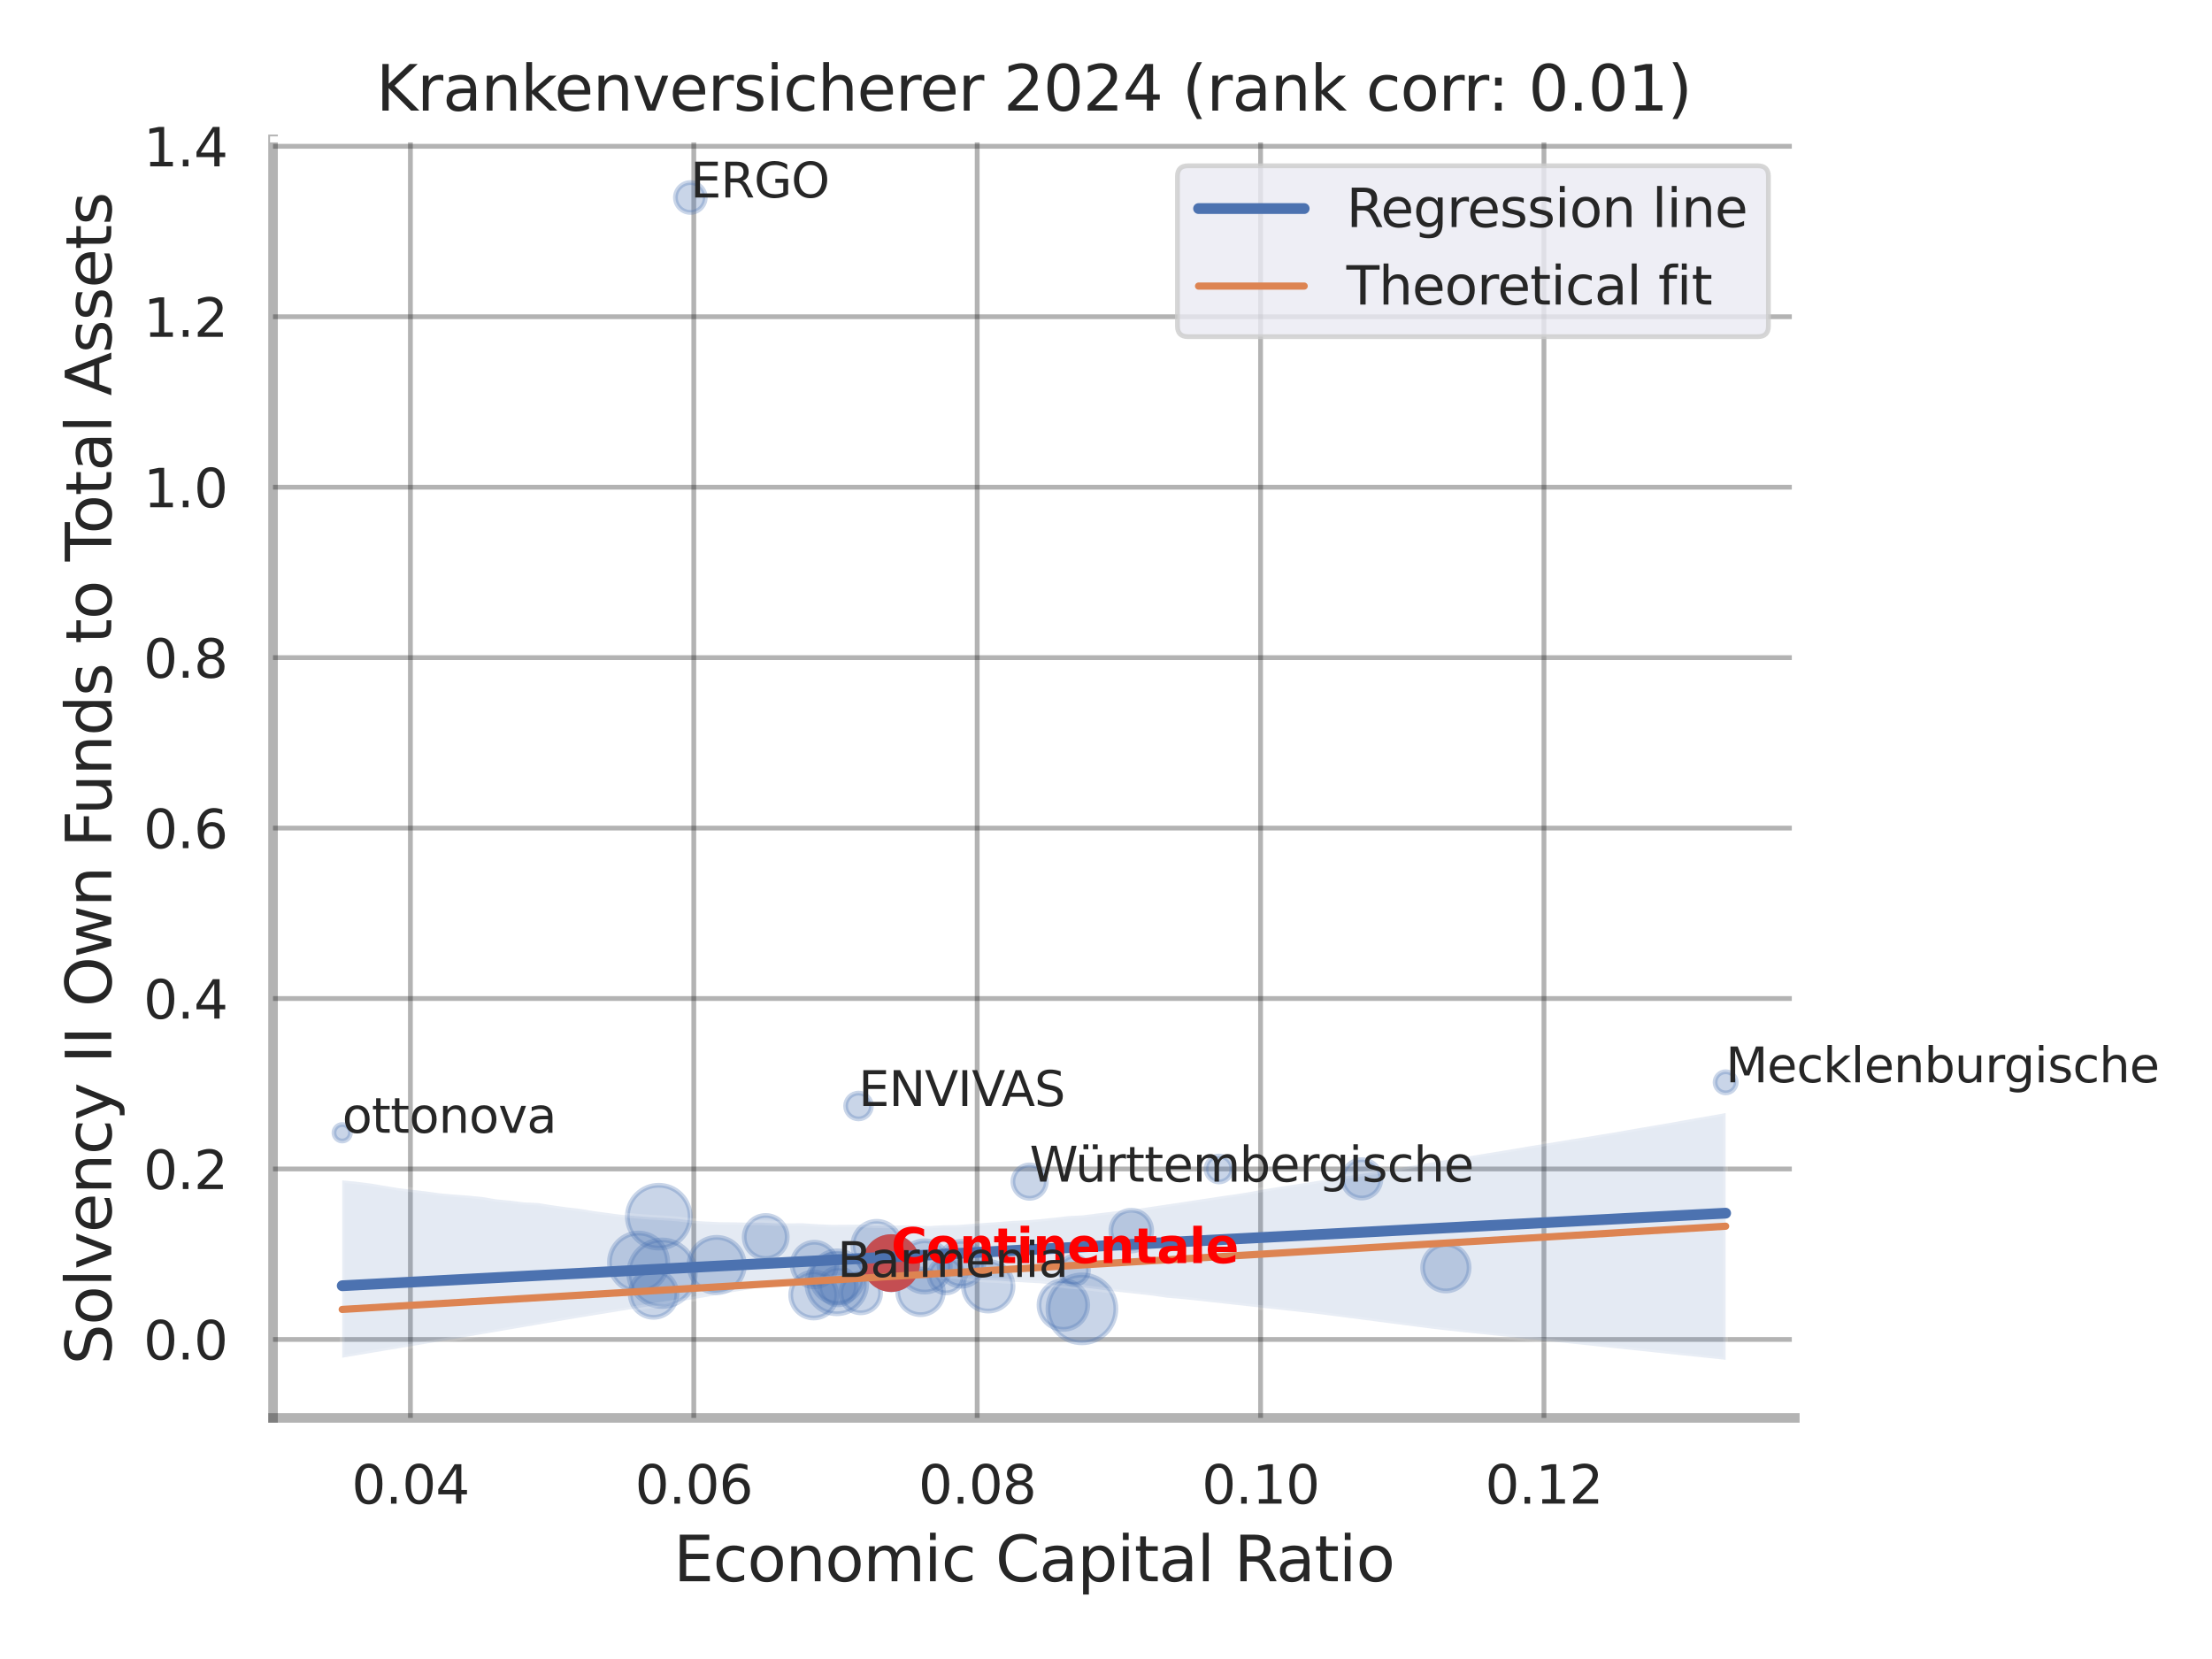 <?xml version="1.0" encoding="utf-8" standalone="no"?>
<!DOCTYPE svg PUBLIC "-//W3C//DTD SVG 1.1//EN"
  "http://www.w3.org/Graphics/SVG/1.1/DTD/svg11.dtd">
<svg xmlns:xlink="http://www.w3.org/1999/xlink" width="460.8pt" height="345.6pt" viewBox="0 0 460.8 345.6" xmlns="http://www.w3.org/2000/svg" version="1.1">
 <defs>
  <style type="text/css">*{stroke-linejoin: round; stroke-linecap: butt}</style>
 </defs>
 <g id="figure_1">
  <g id="patch_1">
   <path d="M 0 345.6 
L 460.8 345.6 
L 460.8 0 
L 0 0 
z
" style="fill: #ffffff"/>
  </g>
  <g id="axes_1">
   <g id="patch_2">
    <path d="M 56.88 295.38 
L 373.893 295.38 
L 373.893 29.04 
L 56.88 29.04 
z
" style="fill: #ffffff"/>
   </g>
   <g id="matplotlib.axis_1">
    <g id="xtick_1">
     <g id="line2d_1">
      <path d="M 85.495 295.38 
L 85.495 29.04 
" clip-path="url(#pca1a443724)" style="fill: none; stroke: #000000; stroke-opacity: 0.3; stroke-linecap: round"/>
     </g>
     <g id="text_1">
      <!-- 0.04 -->
      <g style="fill: #262626" transform="translate(73.249 313.238) scale(0.11 -0.11)">
       <defs>
        <path id="DejaVuSans-30" d="M 2034 4250 
Q 1547 4250 1301 3770 
Q 1056 3291 1056 2328 
Q 1056 1369 1301 889 
Q 1547 409 2034 409 
Q 2525 409 2770 889 
Q 3016 1369 3016 2328 
Q 3016 3291 2770 3770 
Q 2525 4250 2034 4250 
z
M 2034 4750 
Q 2819 4750 3233 4129 
Q 3647 3509 3647 2328 
Q 3647 1150 3233 529 
Q 2819 -91 2034 -91 
Q 1250 -91 836 529 
Q 422 1150 422 2328 
Q 422 3509 836 4129 
Q 1250 4750 2034 4750 
z
" transform="scale(0.016)"/>
        <path id="DejaVuSans-2e" d="M 684 794 
L 1344 794 
L 1344 0 
L 684 0 
L 684 794 
z
" transform="scale(0.016)"/>
        <path id="DejaVuSans-34" d="M 2419 4116 
L 825 1625 
L 2419 1625 
L 2419 4116 
z
M 2253 4666 
L 3047 4666 
L 3047 1625 
L 3713 1625 
L 3713 1100 
L 3047 1100 
L 3047 0 
L 2419 0 
L 2419 1100 
L 313 1100 
L 313 1709 
L 2253 4666 
z
" transform="scale(0.016)"/>
       </defs>
       <use xlink:href="#DejaVuSans-30"/>
       <use xlink:href="#DejaVuSans-2e" x="63.623"/>
       <use xlink:href="#DejaVuSans-30" x="95.41"/>
       <use xlink:href="#DejaVuSans-34" x="159.033"/>
      </g>
     </g>
    </g>
    <g id="xtick_2">
     <g id="line2d_2">
      <path d="M 144.53 295.38 
L 144.53 29.04 
" clip-path="url(#pca1a443724)" style="fill: none; stroke: #000000; stroke-opacity: 0.3; stroke-linecap: round"/>
     </g>
     <g id="text_2">
      <!-- 0.06 -->
      <g style="fill: #262626" transform="translate(132.284 313.238) scale(0.11 -0.11)">
       <defs>
        <path id="DejaVuSans-36" d="M 2113 2584 
Q 1688 2584 1439 2293 
Q 1191 2003 1191 1497 
Q 1191 994 1439 701 
Q 1688 409 2113 409 
Q 2538 409 2786 701 
Q 3034 994 3034 1497 
Q 3034 2003 2786 2293 
Q 2538 2584 2113 2584 
z
M 3366 4563 
L 3366 3988 
Q 3128 4100 2886 4159 
Q 2644 4219 2406 4219 
Q 1781 4219 1451 3797 
Q 1122 3375 1075 2522 
Q 1259 2794 1537 2939 
Q 1816 3084 2150 3084 
Q 2853 3084 3261 2657 
Q 3669 2231 3669 1497 
Q 3669 778 3244 343 
Q 2819 -91 2113 -91 
Q 1303 -91 875 529 
Q 447 1150 447 2328 
Q 447 3434 972 4092 
Q 1497 4750 2381 4750 
Q 2619 4750 2861 4703 
Q 3103 4656 3366 4563 
z
" transform="scale(0.016)"/>
       </defs>
       <use xlink:href="#DejaVuSans-30"/>
       <use xlink:href="#DejaVuSans-2e" x="63.623"/>
       <use xlink:href="#DejaVuSans-30" x="95.41"/>
       <use xlink:href="#DejaVuSans-36" x="159.033"/>
      </g>
     </g>
    </g>
    <g id="xtick_3">
     <g id="line2d_3">
      <path d="M 203.564 295.38 
L 203.564 29.04 
" clip-path="url(#pca1a443724)" style="fill: none; stroke: #000000; stroke-opacity: 0.3; stroke-linecap: round"/>
     </g>
     <g id="text_3">
      <!-- 0.08 -->
      <g style="fill: #262626" transform="translate(191.318 313.238) scale(0.11 -0.11)">
       <defs>
        <path id="DejaVuSans-38" d="M 2034 2216 
Q 1584 2216 1326 1975 
Q 1069 1734 1069 1313 
Q 1069 891 1326 650 
Q 1584 409 2034 409 
Q 2484 409 2743 651 
Q 3003 894 3003 1313 
Q 3003 1734 2745 1975 
Q 2488 2216 2034 2216 
z
M 1403 2484 
Q 997 2584 770 2862 
Q 544 3141 544 3541 
Q 544 4100 942 4425 
Q 1341 4750 2034 4750 
Q 2731 4750 3128 4425 
Q 3525 4100 3525 3541 
Q 3525 3141 3298 2862 
Q 3072 2584 2669 2484 
Q 3125 2378 3379 2068 
Q 3634 1759 3634 1313 
Q 3634 634 3220 271 
Q 2806 -91 2034 -91 
Q 1263 -91 848 271 
Q 434 634 434 1313 
Q 434 1759 690 2068 
Q 947 2378 1403 2484 
z
M 1172 3481 
Q 1172 3119 1398 2916 
Q 1625 2713 2034 2713 
Q 2441 2713 2670 2916 
Q 2900 3119 2900 3481 
Q 2900 3844 2670 4047 
Q 2441 4250 2034 4250 
Q 1625 4250 1398 4047 
Q 1172 3844 1172 3481 
z
" transform="scale(0.016)"/>
       </defs>
       <use xlink:href="#DejaVuSans-30"/>
       <use xlink:href="#DejaVuSans-2e" x="63.623"/>
       <use xlink:href="#DejaVuSans-30" x="95.41"/>
       <use xlink:href="#DejaVuSans-38" x="159.033"/>
      </g>
     </g>
    </g>
    <g id="xtick_4">
     <g id="line2d_4">
      <path d="M 262.599 295.38 
L 262.599 29.04 
" clip-path="url(#pca1a443724)" style="fill: none; stroke: #000000; stroke-opacity: 0.3; stroke-linecap: round"/>
     </g>
     <g id="text_4">
      <!-- 0.10 -->
      <g style="fill: #262626" transform="translate(250.353 313.238) scale(0.11 -0.11)">
       <defs>
        <path id="DejaVuSans-31" d="M 794 531 
L 1825 531 
L 1825 4091 
L 703 3866 
L 703 4441 
L 1819 4666 
L 2450 4666 
L 2450 531 
L 3481 531 
L 3481 0 
L 794 0 
L 794 531 
z
" transform="scale(0.016)"/>
       </defs>
       <use xlink:href="#DejaVuSans-30"/>
       <use xlink:href="#DejaVuSans-2e" x="63.623"/>
       <use xlink:href="#DejaVuSans-31" x="95.41"/>
       <use xlink:href="#DejaVuSans-30" x="159.033"/>
      </g>
     </g>
    </g>
    <g id="xtick_5">
     <g id="line2d_5">
      <path d="M 321.634 295.38 
L 321.634 29.04 
" clip-path="url(#pca1a443724)" style="fill: none; stroke: #000000; stroke-opacity: 0.3; stroke-linecap: round"/>
     </g>
     <g id="text_5">
      <!-- 0.12 -->
      <g style="fill: #262626" transform="translate(309.387 313.238) scale(0.11 -0.11)">
       <defs>
        <path id="DejaVuSans-32" d="M 1228 531 
L 3431 531 
L 3431 0 
L 469 0 
L 469 531 
Q 828 903 1448 1529 
Q 2069 2156 2228 2338 
Q 2531 2678 2651 2914 
Q 2772 3150 2772 3378 
Q 2772 3750 2511 3984 
Q 2250 4219 1831 4219 
Q 1534 4219 1204 4116 
Q 875 4013 500 3803 
L 500 4441 
Q 881 4594 1212 4672 
Q 1544 4750 1819 4750 
Q 2544 4750 2975 4387 
Q 3406 4025 3406 3419 
Q 3406 3131 3298 2873 
Q 3191 2616 2906 2266 
Q 2828 2175 2409 1742 
Q 1991 1309 1228 531 
z
" transform="scale(0.016)"/>
       </defs>
       <use xlink:href="#DejaVuSans-30"/>
       <use xlink:href="#DejaVuSans-2e" x="63.623"/>
       <use xlink:href="#DejaVuSans-31" x="95.41"/>
       <use xlink:href="#DejaVuSans-32" x="159.033"/>
      </g>
     </g>
    </g>
    <g id="text_6">
     <!-- Economic Capital Ratio -->
     <g style="fill: #262626" transform="translate(140.312 329.404) scale(0.13 -0.13)">
      <defs>
       <path id="DejaVuSans-45" d="M 628 4666 
L 3578 4666 
L 3578 4134 
L 1259 4134 
L 1259 2753 
L 3481 2753 
L 3481 2222 
L 1259 2222 
L 1259 531 
L 3634 531 
L 3634 0 
L 628 0 
L 628 4666 
z
" transform="scale(0.016)"/>
       <path id="DejaVuSans-63" d="M 3122 3366 
L 3122 2828 
Q 2878 2963 2633 3030 
Q 2388 3097 2138 3097 
Q 1578 3097 1268 2742 
Q 959 2388 959 1747 
Q 959 1106 1268 751 
Q 1578 397 2138 397 
Q 2388 397 2633 464 
Q 2878 531 3122 666 
L 3122 134 
Q 2881 22 2623 -34 
Q 2366 -91 2075 -91 
Q 1284 -91 818 406 
Q 353 903 353 1747 
Q 353 2603 823 3093 
Q 1294 3584 2113 3584 
Q 2378 3584 2631 3529 
Q 2884 3475 3122 3366 
z
" transform="scale(0.016)"/>
       <path id="DejaVuSans-6f" d="M 1959 3097 
Q 1497 3097 1228 2736 
Q 959 2375 959 1747 
Q 959 1119 1226 758 
Q 1494 397 1959 397 
Q 2419 397 2687 759 
Q 2956 1122 2956 1747 
Q 2956 2369 2687 2733 
Q 2419 3097 1959 3097 
z
M 1959 3584 
Q 2709 3584 3137 3096 
Q 3566 2609 3566 1747 
Q 3566 888 3137 398 
Q 2709 -91 1959 -91 
Q 1206 -91 779 398 
Q 353 888 353 1747 
Q 353 2609 779 3096 
Q 1206 3584 1959 3584 
z
" transform="scale(0.016)"/>
       <path id="DejaVuSans-6e" d="M 3513 2113 
L 3513 0 
L 2938 0 
L 2938 2094 
Q 2938 2591 2744 2837 
Q 2550 3084 2163 3084 
Q 1697 3084 1428 2787 
Q 1159 2491 1159 1978 
L 1159 0 
L 581 0 
L 581 3500 
L 1159 3500 
L 1159 2956 
Q 1366 3272 1645 3428 
Q 1925 3584 2291 3584 
Q 2894 3584 3203 3211 
Q 3513 2838 3513 2113 
z
" transform="scale(0.016)"/>
       <path id="DejaVuSans-6d" d="M 3328 2828 
Q 3544 3216 3844 3400 
Q 4144 3584 4550 3584 
Q 5097 3584 5394 3201 
Q 5691 2819 5691 2113 
L 5691 0 
L 5113 0 
L 5113 2094 
Q 5113 2597 4934 2840 
Q 4756 3084 4391 3084 
Q 3944 3084 3684 2787 
Q 3425 2491 3425 1978 
L 3425 0 
L 2847 0 
L 2847 2094 
Q 2847 2600 2669 2842 
Q 2491 3084 2119 3084 
Q 1678 3084 1418 2786 
Q 1159 2488 1159 1978 
L 1159 0 
L 581 0 
L 581 3500 
L 1159 3500 
L 1159 2956 
Q 1356 3278 1631 3431 
Q 1906 3584 2284 3584 
Q 2666 3584 2933 3390 
Q 3200 3197 3328 2828 
z
" transform="scale(0.016)"/>
       <path id="DejaVuSans-69" d="M 603 3500 
L 1178 3500 
L 1178 0 
L 603 0 
L 603 3500 
z
M 603 4863 
L 1178 4863 
L 1178 4134 
L 603 4134 
L 603 4863 
z
" transform="scale(0.016)"/>
       <path id="DejaVuSans-20" transform="scale(0.016)"/>
       <path id="DejaVuSans-43" d="M 4122 4306 
L 4122 3641 
Q 3803 3938 3442 4084 
Q 3081 4231 2675 4231 
Q 1875 4231 1450 3742 
Q 1025 3253 1025 2328 
Q 1025 1406 1450 917 
Q 1875 428 2675 428 
Q 3081 428 3442 575 
Q 3803 722 4122 1019 
L 4122 359 
Q 3791 134 3420 21 
Q 3050 -91 2638 -91 
Q 1578 -91 968 557 
Q 359 1206 359 2328 
Q 359 3453 968 4101 
Q 1578 4750 2638 4750 
Q 3056 4750 3426 4639 
Q 3797 4528 4122 4306 
z
" transform="scale(0.016)"/>
       <path id="DejaVuSans-61" d="M 2194 1759 
Q 1497 1759 1228 1600 
Q 959 1441 959 1056 
Q 959 750 1161 570 
Q 1363 391 1709 391 
Q 2188 391 2477 730 
Q 2766 1069 2766 1631 
L 2766 1759 
L 2194 1759 
z
M 3341 1997 
L 3341 0 
L 2766 0 
L 2766 531 
Q 2569 213 2275 61 
Q 1981 -91 1556 -91 
Q 1019 -91 701 211 
Q 384 513 384 1019 
Q 384 1609 779 1909 
Q 1175 2209 1959 2209 
L 2766 2209 
L 2766 2266 
Q 2766 2663 2505 2880 
Q 2244 3097 1772 3097 
Q 1472 3097 1187 3025 
Q 903 2953 641 2809 
L 641 3341 
Q 956 3463 1253 3523 
Q 1550 3584 1831 3584 
Q 2591 3584 2966 3190 
Q 3341 2797 3341 1997 
z
" transform="scale(0.016)"/>
       <path id="DejaVuSans-70" d="M 1159 525 
L 1159 -1331 
L 581 -1331 
L 581 3500 
L 1159 3500 
L 1159 2969 
Q 1341 3281 1617 3432 
Q 1894 3584 2278 3584 
Q 2916 3584 3314 3078 
Q 3713 2572 3713 1747 
Q 3713 922 3314 415 
Q 2916 -91 2278 -91 
Q 1894 -91 1617 61 
Q 1341 213 1159 525 
z
M 3116 1747 
Q 3116 2381 2855 2742 
Q 2594 3103 2138 3103 
Q 1681 3103 1420 2742 
Q 1159 2381 1159 1747 
Q 1159 1113 1420 752 
Q 1681 391 2138 391 
Q 2594 391 2855 752 
Q 3116 1113 3116 1747 
z
" transform="scale(0.016)"/>
       <path id="DejaVuSans-74" d="M 1172 4494 
L 1172 3500 
L 2356 3500 
L 2356 3053 
L 1172 3053 
L 1172 1153 
Q 1172 725 1289 603 
Q 1406 481 1766 481 
L 2356 481 
L 2356 0 
L 1766 0 
Q 1100 0 847 248 
Q 594 497 594 1153 
L 594 3053 
L 172 3053 
L 172 3500 
L 594 3500 
L 594 4494 
L 1172 4494 
z
" transform="scale(0.016)"/>
       <path id="DejaVuSans-6c" d="M 603 4863 
L 1178 4863 
L 1178 0 
L 603 0 
L 603 4863 
z
" transform="scale(0.016)"/>
       <path id="DejaVuSans-52" d="M 2841 2188 
Q 3044 2119 3236 1894 
Q 3428 1669 3622 1275 
L 4263 0 
L 3584 0 
L 2988 1197 
Q 2756 1666 2539 1819 
Q 2322 1972 1947 1972 
L 1259 1972 
L 1259 0 
L 628 0 
L 628 4666 
L 2053 4666 
Q 2853 4666 3247 4331 
Q 3641 3997 3641 3322 
Q 3641 2881 3436 2590 
Q 3231 2300 2841 2188 
z
M 1259 4147 
L 1259 2491 
L 2053 2491 
Q 2509 2491 2742 2702 
Q 2975 2913 2975 3322 
Q 2975 3731 2742 3939 
Q 2509 4147 2053 4147 
L 1259 4147 
z
" transform="scale(0.016)"/>
      </defs>
      <use xlink:href="#DejaVuSans-45"/>
      <use xlink:href="#DejaVuSans-63" x="63.184"/>
      <use xlink:href="#DejaVuSans-6f" x="118.164"/>
      <use xlink:href="#DejaVuSans-6e" x="179.346"/>
      <use xlink:href="#DejaVuSans-6f" x="242.725"/>
      <use xlink:href="#DejaVuSans-6d" x="303.906"/>
      <use xlink:href="#DejaVuSans-69" x="401.318"/>
      <use xlink:href="#DejaVuSans-63" x="429.102"/>
      <use xlink:href="#DejaVuSans-20" x="484.082"/>
      <use xlink:href="#DejaVuSans-43" x="515.869"/>
      <use xlink:href="#DejaVuSans-61" x="585.693"/>
      <use xlink:href="#DejaVuSans-70" x="646.973"/>
      <use xlink:href="#DejaVuSans-69" x="710.449"/>
      <use xlink:href="#DejaVuSans-74" x="738.232"/>
      <use xlink:href="#DejaVuSans-61" x="777.441"/>
      <use xlink:href="#DejaVuSans-6c" x="838.721"/>
      <use xlink:href="#DejaVuSans-20" x="866.504"/>
      <use xlink:href="#DejaVuSans-52" x="898.291"/>
      <use xlink:href="#DejaVuSans-61" x="965.523"/>
      <use xlink:href="#DejaVuSans-74" x="1026.803"/>
      <use xlink:href="#DejaVuSans-69" x="1066.012"/>
      <use xlink:href="#DejaVuSans-6f" x="1093.795"/>
     </g>
    </g>
   </g>
   <g id="matplotlib.axis_2">
    <g id="ytick_1">
     <g id="line2d_6">
      <path d="M 56.88 279.027 
L 373.893 279.027 
" clip-path="url(#pca1a443724)" style="fill: none; stroke: #000000; stroke-opacity: 0.3; stroke-linecap: round"/>
     </g>
     <g id="text_7">
      <!-- 0.0 -->
      <g style="fill: #262626" transform="translate(29.887 283.206) scale(0.11 -0.11)">
       <use xlink:href="#DejaVuSans-30"/>
       <use xlink:href="#DejaVuSans-2e" x="63.623"/>
       <use xlink:href="#DejaVuSans-30" x="95.41"/>
      </g>
     </g>
    </g>
    <g id="ytick_2">
     <g id="line2d_7">
      <path d="M 56.88 243.52 
L 373.893 243.52 
" clip-path="url(#pca1a443724)" style="fill: none; stroke: #000000; stroke-opacity: 0.3; stroke-linecap: round"/>
     </g>
     <g id="text_8">
      <!-- 0.2 -->
      <g style="fill: #262626" transform="translate(29.887 247.699) scale(0.11 -0.11)">
       <use xlink:href="#DejaVuSans-30"/>
       <use xlink:href="#DejaVuSans-2e" x="63.623"/>
       <use xlink:href="#DejaVuSans-32" x="95.41"/>
      </g>
     </g>
    </g>
    <g id="ytick_3">
     <g id="line2d_8">
      <path d="M 56.88 208.012 
L 373.893 208.012 
" clip-path="url(#pca1a443724)" style="fill: none; stroke: #000000; stroke-opacity: 0.3; stroke-linecap: round"/>
     </g>
     <g id="text_9">
      <!-- 0.4 -->
      <g style="fill: #262626" transform="translate(29.887 212.191) scale(0.11 -0.11)">
       <use xlink:href="#DejaVuSans-30"/>
       <use xlink:href="#DejaVuSans-2e" x="63.623"/>
       <use xlink:href="#DejaVuSans-34" x="95.41"/>
      </g>
     </g>
    </g>
    <g id="ytick_4">
     <g id="line2d_9">
      <path d="M 56.88 172.505 
L 373.893 172.505 
" clip-path="url(#pca1a443724)" style="fill: none; stroke: #000000; stroke-opacity: 0.3; stroke-linecap: round"/>
     </g>
     <g id="text_10">
      <!-- 0.6 -->
      <g style="fill: #262626" transform="translate(29.887 176.684) scale(0.11 -0.11)">
       <use xlink:href="#DejaVuSans-30"/>
       <use xlink:href="#DejaVuSans-2e" x="63.623"/>
       <use xlink:href="#DejaVuSans-36" x="95.41"/>
      </g>
     </g>
    </g>
    <g id="ytick_5">
     <g id="line2d_10">
      <path d="M 56.88 136.997 
L 373.893 136.997 
" clip-path="url(#pca1a443724)" style="fill: none; stroke: #000000; stroke-opacity: 0.3; stroke-linecap: round"/>
     </g>
     <g id="text_11">
      <!-- 0.8 -->
      <g style="fill: #262626" transform="translate(29.887 141.176) scale(0.11 -0.11)">
       <use xlink:href="#DejaVuSans-30"/>
       <use xlink:href="#DejaVuSans-2e" x="63.623"/>
       <use xlink:href="#DejaVuSans-38" x="95.41"/>
      </g>
     </g>
    </g>
    <g id="ytick_6">
     <g id="line2d_11">
      <path d="M 56.88 101.489 
L 373.893 101.489 
" clip-path="url(#pca1a443724)" style="fill: none; stroke: #000000; stroke-opacity: 0.3; stroke-linecap: round"/>
     </g>
     <g id="text_12">
      <!-- 1.0 -->
      <g style="fill: #262626" transform="translate(29.887 105.669) scale(0.11 -0.11)">
       <use xlink:href="#DejaVuSans-31"/>
       <use xlink:href="#DejaVuSans-2e" x="63.623"/>
       <use xlink:href="#DejaVuSans-30" x="95.41"/>
      </g>
     </g>
    </g>
    <g id="ytick_7">
     <g id="line2d_12">
      <path d="M 56.88 65.982 
L 373.893 65.982 
" clip-path="url(#pca1a443724)" style="fill: none; stroke: #000000; stroke-opacity: 0.3; stroke-linecap: round"/>
     </g>
     <g id="text_13">
      <!-- 1.2 -->
      <g style="fill: #262626" transform="translate(29.887 70.161) scale(0.11 -0.11)">
       <use xlink:href="#DejaVuSans-31"/>
       <use xlink:href="#DejaVuSans-2e" x="63.623"/>
       <use xlink:href="#DejaVuSans-32" x="95.41"/>
      </g>
     </g>
    </g>
    <g id="ytick_8">
     <g id="line2d_13">
      <path d="M 56.88 30.474 
L 373.893 30.474 
" clip-path="url(#pca1a443724)" style="fill: none; stroke: #000000; stroke-opacity: 0.3; stroke-linecap: round"/>
     </g>
     <g id="text_14">
      <!-- 1.4 -->
      <g style="fill: #262626" transform="translate(29.887 34.654) scale(0.11 -0.11)">
       <use xlink:href="#DejaVuSans-31"/>
       <use xlink:href="#DejaVuSans-2e" x="63.623"/>
       <use xlink:href="#DejaVuSans-34" x="95.41"/>
      </g>
     </g>
    </g>
    <g id="text_15">
     <!-- Solvency II Own Funds to Total Assets -->
     <g style="fill: #262626" transform="translate(23.183 284.278) rotate(-90) scale(0.13 -0.13)">
      <defs>
       <path id="DejaVuSans-53" d="M 3425 4513 
L 3425 3897 
Q 3066 4069 2747 4153 
Q 2428 4238 2131 4238 
Q 1616 4238 1336 4038 
Q 1056 3838 1056 3469 
Q 1056 3159 1242 3001 
Q 1428 2844 1947 2747 
L 2328 2669 
Q 3034 2534 3370 2195 
Q 3706 1856 3706 1288 
Q 3706 609 3251 259 
Q 2797 -91 1919 -91 
Q 1588 -91 1214 -16 
Q 841 59 441 206 
L 441 856 
Q 825 641 1194 531 
Q 1563 422 1919 422 
Q 2459 422 2753 634 
Q 3047 847 3047 1241 
Q 3047 1584 2836 1778 
Q 2625 1972 2144 2069 
L 1759 2144 
Q 1053 2284 737 2584 
Q 422 2884 422 3419 
Q 422 4038 858 4394 
Q 1294 4750 2059 4750 
Q 2388 4750 2728 4690 
Q 3069 4631 3425 4513 
z
" transform="scale(0.016)"/>
       <path id="DejaVuSans-76" d="M 191 3500 
L 800 3500 
L 1894 563 
L 2988 3500 
L 3597 3500 
L 2284 0 
L 1503 0 
L 191 3500 
z
" transform="scale(0.016)"/>
       <path id="DejaVuSans-65" d="M 3597 1894 
L 3597 1613 
L 953 1613 
Q 991 1019 1311 708 
Q 1631 397 2203 397 
Q 2534 397 2845 478 
Q 3156 559 3463 722 
L 3463 178 
Q 3153 47 2828 -22 
Q 2503 -91 2169 -91 
Q 1331 -91 842 396 
Q 353 884 353 1716 
Q 353 2575 817 3079 
Q 1281 3584 2069 3584 
Q 2775 3584 3186 3129 
Q 3597 2675 3597 1894 
z
M 3022 2063 
Q 3016 2534 2758 2815 
Q 2500 3097 2075 3097 
Q 1594 3097 1305 2825 
Q 1016 2553 972 2059 
L 3022 2063 
z
" transform="scale(0.016)"/>
       <path id="DejaVuSans-79" d="M 2059 -325 
Q 1816 -950 1584 -1140 
Q 1353 -1331 966 -1331 
L 506 -1331 
L 506 -850 
L 844 -850 
Q 1081 -850 1212 -737 
Q 1344 -625 1503 -206 
L 1606 56 
L 191 3500 
L 800 3500 
L 1894 763 
L 2988 3500 
L 3597 3500 
L 2059 -325 
z
" transform="scale(0.016)"/>
       <path id="DejaVuSans-49" d="M 628 4666 
L 1259 4666 
L 1259 0 
L 628 0 
L 628 4666 
z
" transform="scale(0.016)"/>
       <path id="DejaVuSans-4f" d="M 2522 4238 
Q 1834 4238 1429 3725 
Q 1025 3213 1025 2328 
Q 1025 1447 1429 934 
Q 1834 422 2522 422 
Q 3209 422 3611 934 
Q 4013 1447 4013 2328 
Q 4013 3213 3611 3725 
Q 3209 4238 2522 4238 
z
M 2522 4750 
Q 3503 4750 4090 4092 
Q 4678 3434 4678 2328 
Q 4678 1225 4090 567 
Q 3503 -91 2522 -91 
Q 1538 -91 948 565 
Q 359 1222 359 2328 
Q 359 3434 948 4092 
Q 1538 4750 2522 4750 
z
" transform="scale(0.016)"/>
       <path id="DejaVuSans-77" d="M 269 3500 
L 844 3500 
L 1563 769 
L 2278 3500 
L 2956 3500 
L 3675 769 
L 4391 3500 
L 4966 3500 
L 4050 0 
L 3372 0 
L 2619 2869 
L 1863 0 
L 1184 0 
L 269 3500 
z
" transform="scale(0.016)"/>
       <path id="DejaVuSans-46" d="M 628 4666 
L 3309 4666 
L 3309 4134 
L 1259 4134 
L 1259 2759 
L 3109 2759 
L 3109 2228 
L 1259 2228 
L 1259 0 
L 628 0 
L 628 4666 
z
" transform="scale(0.016)"/>
       <path id="DejaVuSans-75" d="M 544 1381 
L 544 3500 
L 1119 3500 
L 1119 1403 
Q 1119 906 1312 657 
Q 1506 409 1894 409 
Q 2359 409 2629 706 
Q 2900 1003 2900 1516 
L 2900 3500 
L 3475 3500 
L 3475 0 
L 2900 0 
L 2900 538 
Q 2691 219 2414 64 
Q 2138 -91 1772 -91 
Q 1169 -91 856 284 
Q 544 659 544 1381 
z
M 1991 3584 
L 1991 3584 
z
" transform="scale(0.016)"/>
       <path id="DejaVuSans-64" d="M 2906 2969 
L 2906 4863 
L 3481 4863 
L 3481 0 
L 2906 0 
L 2906 525 
Q 2725 213 2448 61 
Q 2172 -91 1784 -91 
Q 1150 -91 751 415 
Q 353 922 353 1747 
Q 353 2572 751 3078 
Q 1150 3584 1784 3584 
Q 2172 3584 2448 3432 
Q 2725 3281 2906 2969 
z
M 947 1747 
Q 947 1113 1208 752 
Q 1469 391 1925 391 
Q 2381 391 2643 752 
Q 2906 1113 2906 1747 
Q 2906 2381 2643 2742 
Q 2381 3103 1925 3103 
Q 1469 3103 1208 2742 
Q 947 2381 947 1747 
z
" transform="scale(0.016)"/>
       <path id="DejaVuSans-73" d="M 2834 3397 
L 2834 2853 
Q 2591 2978 2328 3040 
Q 2066 3103 1784 3103 
Q 1356 3103 1142 2972 
Q 928 2841 928 2578 
Q 928 2378 1081 2264 
Q 1234 2150 1697 2047 
L 1894 2003 
Q 2506 1872 2764 1633 
Q 3022 1394 3022 966 
Q 3022 478 2636 193 
Q 2250 -91 1575 -91 
Q 1294 -91 989 -36 
Q 684 19 347 128 
L 347 722 
Q 666 556 975 473 
Q 1284 391 1588 391 
Q 1994 391 2212 530 
Q 2431 669 2431 922 
Q 2431 1156 2273 1281 
Q 2116 1406 1581 1522 
L 1381 1569 
Q 847 1681 609 1914 
Q 372 2147 372 2553 
Q 372 3047 722 3315 
Q 1072 3584 1716 3584 
Q 2034 3584 2315 3537 
Q 2597 3491 2834 3397 
z
" transform="scale(0.016)"/>
       <path id="DejaVuSans-54" d="M -19 4666 
L 3928 4666 
L 3928 4134 
L 2272 4134 
L 2272 0 
L 1638 0 
L 1638 4134 
L -19 4134 
L -19 4666 
z
" transform="scale(0.016)"/>
       <path id="DejaVuSans-41" d="M 2188 4044 
L 1331 1722 
L 3047 1722 
L 2188 4044 
z
M 1831 4666 
L 2547 4666 
L 4325 0 
L 3669 0 
L 3244 1197 
L 1141 1197 
L 716 0 
L 50 0 
L 1831 4666 
z
" transform="scale(0.016)"/>
      </defs>
      <use xlink:href="#DejaVuSans-53"/>
      <use xlink:href="#DejaVuSans-6f" x="63.477"/>
      <use xlink:href="#DejaVuSans-6c" x="124.658"/>
      <use xlink:href="#DejaVuSans-76" x="152.441"/>
      <use xlink:href="#DejaVuSans-65" x="211.621"/>
      <use xlink:href="#DejaVuSans-6e" x="273.145"/>
      <use xlink:href="#DejaVuSans-63" x="336.523"/>
      <use xlink:href="#DejaVuSans-79" x="391.504"/>
      <use xlink:href="#DejaVuSans-20" x="450.684"/>
      <use xlink:href="#DejaVuSans-49" x="482.471"/>
      <use xlink:href="#DejaVuSans-49" x="511.963"/>
      <use xlink:href="#DejaVuSans-20" x="541.455"/>
      <use xlink:href="#DejaVuSans-4f" x="573.242"/>
      <use xlink:href="#DejaVuSans-77" x="651.953"/>
      <use xlink:href="#DejaVuSans-6e" x="733.74"/>
      <use xlink:href="#DejaVuSans-20" x="797.119"/>
      <use xlink:href="#DejaVuSans-46" x="828.906"/>
      <use xlink:href="#DejaVuSans-75" x="880.926"/>
      <use xlink:href="#DejaVuSans-6e" x="944.305"/>
      <use xlink:href="#DejaVuSans-64" x="1007.684"/>
      <use xlink:href="#DejaVuSans-73" x="1071.16"/>
      <use xlink:href="#DejaVuSans-20" x="1123.26"/>
      <use xlink:href="#DejaVuSans-74" x="1155.047"/>
      <use xlink:href="#DejaVuSans-6f" x="1194.256"/>
      <use xlink:href="#DejaVuSans-20" x="1255.438"/>
      <use xlink:href="#DejaVuSans-54" x="1287.225"/>
      <use xlink:href="#DejaVuSans-6f" x="1331.309"/>
      <use xlink:href="#DejaVuSans-74" x="1392.49"/>
      <use xlink:href="#DejaVuSans-61" x="1431.699"/>
      <use xlink:href="#DejaVuSans-6c" x="1492.979"/>
      <use xlink:href="#DejaVuSans-20" x="1520.762"/>
      <use xlink:href="#DejaVuSans-41" x="1552.549"/>
      <use xlink:href="#DejaVuSans-73" x="1620.957"/>
      <use xlink:href="#DejaVuSans-73" x="1673.057"/>
      <use xlink:href="#DejaVuSans-65" x="1725.156"/>
      <use xlink:href="#DejaVuSans-74" x="1786.68"/>
      <use xlink:href="#DejaVuSans-73" x="1825.889"/>
     </g>
    </g>
   </g>
   <g id="PathCollection_1">
    <path d="M 185.645 268.633 
C 187.106 268.633 188.508 268.052 189.542 267.019 
C 190.575 265.986 191.156 264.584 191.156 263.122 
C 191.156 261.661 190.575 260.259 189.542 259.226 
C 188.508 258.192 187.106 257.612 185.645 257.612 
C 184.184 257.612 182.782 258.192 181.748 259.226 
C 180.715 260.259 180.134 261.661 180.134 263.122 
C 180.134 264.584 180.715 265.986 181.748 267.019 
C 182.782 268.052 184.184 268.633 185.645 268.633 
z
" clip-path="url(#pca1a443724)" style="fill: #4c72b0; fill-opacity: 0.3; stroke: #4c72b0; stroke-opacity: 0.3"/>
    <path d="M 174.317 273.68 
C 175.97 273.68 177.556 273.023 178.725 271.854 
C 179.894 270.686 180.551 269.1 180.551 267.447 
C 180.551 265.794 179.894 264.208 178.725 263.039 
C 177.556 261.87 175.97 261.214 174.317 261.214 
C 172.664 261.214 171.079 261.87 169.91 263.039 
C 168.741 264.208 168.084 265.794 168.084 267.447 
C 168.084 269.1 168.741 270.686 169.91 271.854 
C 171.079 273.023 172.664 273.68 174.317 273.68 
z
" clip-path="url(#pca1a443724)" style="fill: #4c72b0; fill-opacity: 0.3; stroke: #4c72b0; stroke-opacity: 0.3"/>
    <path d="M 149.298 269.297 
C 150.828 269.297 152.295 268.689 153.377 267.607 
C 154.459 266.526 155.066 265.058 155.066 263.529 
C 155.066 261.999 154.459 260.532 153.377 259.45 
C 152.295 258.369 150.828 257.761 149.298 257.761 
C 147.769 257.761 146.301 258.369 145.22 259.45 
C 144.138 260.532 143.53 261.999 143.53 263.529 
C 143.53 265.058 144.138 266.526 145.22 267.607 
C 146.301 268.689 147.769 269.297 149.298 269.297 
z
" clip-path="url(#pca1a443724)" style="fill: #4c72b0; fill-opacity: 0.3; stroke: #4c72b0; stroke-opacity: 0.3"/>
    <path d="M 301.203 268.929 
C 302.487 268.929 303.718 268.419 304.626 267.511 
C 305.534 266.603 306.044 265.372 306.044 264.088 
C 306.044 262.804 305.534 261.572 304.626 260.664 
C 303.718 259.756 302.487 259.246 301.203 259.246 
C 299.919 259.246 298.687 259.756 297.779 260.664 
C 296.871 261.572 296.361 262.804 296.361 264.088 
C 296.361 265.372 296.871 266.603 297.779 267.511 
C 298.687 268.419 299.919 268.929 301.203 268.929 
z
" clip-path="url(#pca1a443724)" style="fill: #4c72b0; fill-opacity: 0.3; stroke: #4c72b0; stroke-opacity: 0.3"/>
    <path d="M 225.38 279.731 
C 227.256 279.731 229.054 278.986 230.38 277.66 
C 231.706 276.334 232.451 274.536 232.451 272.66 
C 232.451 270.785 231.706 268.986 230.38 267.66 
C 229.054 266.334 227.256 265.589 225.38 265.589 
C 223.505 265.589 221.706 266.334 220.38 267.66 
C 219.054 268.986 218.309 270.785 218.309 272.66 
C 218.309 274.536 219.054 276.334 220.38 277.66 
C 221.706 278.986 223.505 279.731 225.38 279.731 
z
" clip-path="url(#pca1a443724)" style="fill: #4c72b0; fill-opacity: 0.3; stroke: #4c72b0; stroke-opacity: 0.3"/>
    <path d="M 137.234 259.999 
C 138.97 259.999 140.634 259.309 141.862 258.082 
C 143.089 256.855 143.779 255.19 143.779 253.454 
C 143.779 251.719 143.089 250.054 141.862 248.827 
C 140.634 247.599 138.97 246.91 137.234 246.91 
C 135.498 246.91 133.834 247.599 132.606 248.827 
C 131.379 250.054 130.69 251.719 130.69 253.454 
C 130.69 255.19 131.379 256.855 132.606 258.082 
C 133.834 259.309 135.498 259.999 137.234 259.999 
z
" clip-path="url(#pca1a443724)" style="fill: #4c72b0; fill-opacity: 0.3; stroke: #4c72b0; stroke-opacity: 0.3"/>
    <path d="M 159.513 262.165 
C 160.702 262.165 161.841 261.693 162.682 260.853 
C 163.522 260.012 163.994 258.873 163.994 257.684 
C 163.994 256.496 163.522 255.356 162.682 254.516 
C 161.841 253.676 160.702 253.204 159.513 253.204 
C 158.325 253.204 157.185 253.676 156.345 254.516 
C 155.505 255.356 155.033 256.496 155.033 257.684 
C 155.033 258.873 155.505 260.012 156.345 260.853 
C 157.185 261.693 158.325 262.165 159.513 262.165 
z
" clip-path="url(#pca1a443724)" style="fill: #4c72b0; fill-opacity: 0.3; stroke: #4c72b0; stroke-opacity: 0.3"/>
    <path d="M 169.518 274.564 
C 170.791 274.564 172.012 274.058 172.913 273.158 
C 173.813 272.257 174.319 271.036 174.319 269.763 
C 174.319 268.489 173.813 267.268 172.913 266.368 
C 172.012 265.468 170.791 264.962 169.518 264.962 
C 168.244 264.962 167.023 265.468 166.123 266.368 
C 165.222 267.268 164.717 268.489 164.717 269.763 
C 164.717 271.036 165.222 272.257 166.123 273.158 
C 167.023 274.058 168.244 274.564 169.518 274.564 
z
" clip-path="url(#pca1a443724)" style="fill: #4c72b0; fill-opacity: 0.3; stroke: #4c72b0; stroke-opacity: 0.3"/>
    <path d="M 205.867 273.118 
C 207.238 273.118 208.552 272.573 209.522 271.604 
C 210.491 270.635 211.035 269.32 211.035 267.95 
C 211.035 266.579 210.491 265.265 209.522 264.295 
C 208.552 263.326 207.238 262.782 205.867 262.782 
C 204.497 262.782 203.182 263.326 202.213 264.295 
C 201.244 265.265 200.699 266.579 200.699 267.95 
C 200.699 269.32 201.244 270.635 202.213 271.604 
C 203.182 272.573 204.497 273.118 205.867 273.118 
z
" clip-path="url(#pca1a443724)" style="fill: #4c72b0; fill-opacity: 0.3; stroke: #4c72b0; stroke-opacity: 0.3"/>
    <path d="M 137.915 272.157 
C 139.752 272.157 141.514 271.427 142.813 270.128 
C 144.112 268.829 144.842 267.067 144.842 265.23 
C 144.842 263.393 144.112 261.631 142.813 260.332 
C 141.514 259.033 139.752 258.303 137.915 258.303 
C 136.077 258.303 134.315 259.033 133.016 260.332 
C 131.717 261.631 130.987 263.393 130.987 265.23 
C 130.987 267.067 131.717 268.829 133.016 270.128 
C 134.315 271.427 136.077 272.157 137.915 272.157 
z
" clip-path="url(#pca1a443724)" style="fill: #4c72b0; fill-opacity: 0.3; stroke: #4c72b0; stroke-opacity: 0.3"/>
    <path d="M 200.264 267.941 
C 201.503 267.941 202.69 267.449 203.566 266.574 
C 204.441 265.698 204.933 264.51 204.933 263.272 
C 204.933 262.034 204.441 260.846 203.566 259.971 
C 202.69 259.095 201.503 258.603 200.264 258.603 
C 199.026 258.603 197.839 259.095 196.963 259.971 
C 196.088 260.846 195.596 262.034 195.596 263.272 
C 195.596 264.51 196.088 265.698 196.963 266.574 
C 197.839 267.449 199.026 267.941 200.264 267.941 
z
" clip-path="url(#pca1a443724)" style="fill: #4c72b0; fill-opacity: 0.3; stroke: #4c72b0; stroke-opacity: 0.3"/>
    <path d="M 133.029 269.006 
C 134.638 269.006 136.182 268.366 137.32 267.228 
C 138.458 266.09 139.098 264.546 139.098 262.937 
C 139.098 261.328 138.458 259.784 137.32 258.646 
C 136.182 257.508 134.638 256.868 133.029 256.868 
C 131.42 256.868 129.876 257.508 128.738 258.646 
C 127.6 259.784 126.96 261.328 126.96 262.937 
C 126.96 264.546 127.6 266.09 128.738 267.228 
C 129.876 268.366 131.42 269.006 133.029 269.006 
z
" clip-path="url(#pca1a443724)" style="fill: #4c72b0; fill-opacity: 0.3; stroke: #4c72b0; stroke-opacity: 0.3"/>
    <path d="M 169.66 268.067 
C 170.891 268.067 172.072 267.577 172.943 266.707 
C 173.813 265.836 174.303 264.655 174.303 263.424 
C 174.303 262.192 173.813 261.011 172.943 260.141 
C 172.072 259.27 170.891 258.781 169.66 258.781 
C 168.428 258.781 167.247 259.27 166.377 260.141 
C 165.506 261.011 165.017 262.192 165.017 263.424 
C 165.017 264.655 165.506 265.836 166.377 266.707 
C 167.247 267.577 168.428 268.067 169.66 268.067 
z
" clip-path="url(#pca1a443724)" style="fill: #4c72b0; fill-opacity: 0.3; stroke: #4c72b0; stroke-opacity: 0.3"/>
    <path d="M 179.303 273.482 
C 180.4 273.482 181.453 273.046 182.229 272.27 
C 183.005 271.494 183.441 270.442 183.441 269.345 
C 183.441 268.248 183.005 267.195 182.229 266.419 
C 181.453 265.644 180.4 265.208 179.303 265.208 
C 178.206 265.208 177.154 265.644 176.378 266.419 
C 175.602 267.195 175.166 268.248 175.166 269.345 
C 175.166 270.442 175.602 271.494 176.378 272.27 
C 177.154 273.046 178.206 273.482 179.303 273.482 
z
" clip-path="url(#pca1a443724)" style="fill: #4c72b0; fill-opacity: 0.3; stroke: #4c72b0; stroke-opacity: 0.3"/>
    <path d="M 283.68 249.575 
C 284.74 249.575 285.757 249.154 286.506 248.404 
C 287.256 247.655 287.677 246.638 287.677 245.578 
C 287.677 244.518 287.256 243.501 286.506 242.751 
C 285.757 242.002 284.74 241.581 283.68 241.581 
C 282.62 241.581 281.603 242.002 280.854 242.751 
C 280.104 243.501 279.683 244.518 279.683 245.578 
C 279.683 246.638 280.104 247.655 280.854 248.404 
C 281.603 249.154 282.62 249.575 283.68 249.575 
z
" clip-path="url(#pca1a443724)" style="fill: #4c72b0; fill-opacity: 0.3; stroke: #4c72b0; stroke-opacity: 0.3"/>
    <path d="M 235.669 260.604 
C 236.797 260.604 237.879 260.156 238.677 259.358 
C 239.474 258.561 239.923 257.479 239.923 256.351 
C 239.923 255.223 239.474 254.141 238.677 253.343 
C 237.879 252.546 236.797 252.097 235.669 252.097 
C 234.541 252.097 233.459 252.546 232.662 253.343 
C 231.864 254.141 231.416 255.223 231.416 256.351 
C 231.416 257.479 231.864 258.561 232.662 259.358 
C 233.459 260.156 234.541 260.604 235.669 260.604 
z
" clip-path="url(#pca1a443724)" style="fill: #4c72b0; fill-opacity: 0.3; stroke: #4c72b0; stroke-opacity: 0.3"/>
    <path d="M 221.516 276.932 
C 222.861 276.932 224.151 276.398 225.102 275.447 
C 226.053 274.496 226.588 273.206 226.588 271.861 
C 226.588 270.515 226.053 269.225 225.102 268.274 
C 224.151 267.323 222.861 266.789 221.516 266.789 
C 220.171 266.789 218.881 267.323 217.929 268.274 
C 216.978 269.225 216.444 270.515 216.444 271.861 
C 216.444 273.206 216.978 274.496 217.929 275.447 
C 218.881 276.398 220.171 276.932 221.516 276.932 
z
" clip-path="url(#pca1a443724)" style="fill: #4c72b0; fill-opacity: 0.3; stroke: #4c72b0; stroke-opacity: 0.3"/>
    <path d="M 185.646 268.727 
C 186.377 268.727 187.078 268.436 187.596 267.919 
C 188.113 267.402 188.403 266.7 188.403 265.969 
C 188.403 265.238 188.113 264.536 187.596 264.019 
C 187.078 263.502 186.377 263.211 185.646 263.211 
C 184.914 263.211 184.213 263.502 183.696 264.019 
C 183.179 264.536 182.888 265.238 182.888 265.969 
C 182.888 266.7 183.179 267.402 183.696 267.919 
C 184.213 268.436 184.914 268.727 185.646 268.727 
z
" clip-path="url(#pca1a443724)" style="fill: #4c72b0; fill-opacity: 0.3; stroke: #4c72b0; stroke-opacity: 0.3"/>
    <path d="M 136.148 274.424 
C 137.437 274.424 138.673 273.912 139.584 273 
C 140.496 272.089 141.008 270.853 141.008 269.564 
C 141.008 268.276 140.496 267.039 139.584 266.128 
C 138.673 265.217 137.437 264.705 136.148 264.705 
C 134.86 264.705 133.623 265.217 132.712 266.128 
C 131.801 267.039 131.289 268.276 131.289 269.564 
C 131.289 270.853 131.801 272.089 132.712 273 
C 133.623 273.912 134.86 274.424 136.148 274.424 
z
" clip-path="url(#pca1a443724)" style="fill: #4c72b0; fill-opacity: 0.3; stroke: #4c72b0; stroke-opacity: 0.3"/>
    <path d="M 178.845 233.088 
C 179.558 233.088 180.242 232.805 180.746 232.301 
C 181.25 231.797 181.534 231.113 181.534 230.399 
C 181.534 229.686 181.25 229.002 180.746 228.498 
C 180.242 227.994 179.558 227.711 178.845 227.711 
C 178.132 227.711 177.448 227.994 176.943 228.498 
C 176.439 229.002 176.156 229.686 176.156 230.399 
C 176.156 231.113 176.439 231.797 176.943 232.301 
C 177.448 232.805 178.132 233.088 178.845 233.088 
z
" clip-path="url(#pca1a443724)" style="fill: #4c72b0; fill-opacity: 0.3; stroke: #4c72b0; stroke-opacity: 0.3"/>
    <path d="M 197.096 269.324 
C 198.041 269.324 198.949 268.948 199.617 268.279 
C 200.286 267.61 200.662 266.703 200.662 265.757 
C 200.662 264.811 200.286 263.904 199.617 263.235 
C 198.949 262.567 198.041 262.191 197.096 262.191 
C 196.15 262.191 195.242 262.567 194.574 263.235 
C 193.905 263.904 193.529 264.811 193.529 265.757 
C 193.529 266.703 193.905 267.61 194.574 268.279 
C 195.242 268.948 196.15 269.324 197.096 269.324 
z
" clip-path="url(#pca1a443724)" style="fill: #4c72b0; fill-opacity: 0.3; stroke: #4c72b0; stroke-opacity: 0.3"/>
    <path d="M 143.812 44.25 
C 144.635 44.25 145.425 43.923 146.007 43.341 
C 146.589 42.759 146.916 41.969 146.916 41.146 
C 146.916 40.323 146.589 39.534 146.007 38.952 
C 145.425 38.37 144.635 38.043 143.812 38.043 
C 142.989 38.043 142.2 38.37 141.618 38.952 
C 141.036 39.534 140.709 40.323 140.709 41.146 
C 140.709 41.969 141.036 42.759 141.618 43.341 
C 142.2 43.923 142.989 44.25 143.812 44.25 
z
" clip-path="url(#pca1a443724)" style="fill: #4c72b0; fill-opacity: 0.3; stroke: #4c72b0; stroke-opacity: 0.3"/>
    <path d="M 253.94 246.219 
C 254.655 246.219 255.342 245.934 255.848 245.428 
C 256.354 244.922 256.639 244.235 256.639 243.52 
C 256.639 242.804 256.354 242.117 255.848 241.611 
C 255.342 241.105 254.655 240.821 253.94 240.821 
C 253.224 240.821 252.537 241.105 252.031 241.611 
C 251.525 242.117 251.241 242.804 251.241 243.52 
C 251.241 244.235 251.525 244.922 252.031 245.428 
C 252.537 245.934 253.224 246.219 253.94 246.219 
z
" clip-path="url(#pca1a443724)" style="fill: #4c72b0; fill-opacity: 0.3; stroke: #4c72b0; stroke-opacity: 0.3"/>
    <path d="M 192.628 269.162 
C 194.044 269.162 195.402 268.6 196.404 267.598 
C 197.405 266.597 197.968 265.239 197.968 263.822 
C 197.968 262.406 197.405 261.048 196.404 260.047 
C 195.402 259.045 194.044 258.483 192.628 258.483 
C 191.212 258.483 189.854 259.045 188.852 260.047 
C 187.851 261.048 187.288 262.406 187.288 263.822 
C 187.288 265.239 187.851 266.597 188.852 267.598 
C 189.854 268.6 191.212 269.162 192.628 269.162 
z
" clip-path="url(#pca1a443724)" style="fill: #4c72b0; fill-opacity: 0.3; stroke: #4c72b0; stroke-opacity: 0.3"/>
    <path d="M 223.787 267.591 
C 224.572 267.591 225.326 267.279 225.881 266.723 
C 226.437 266.168 226.749 265.414 226.749 264.629 
C 226.749 263.843 226.437 263.089 225.881 262.534 
C 225.326 261.978 224.572 261.666 223.787 261.666 
C 223.001 261.666 222.248 261.978 221.692 262.534 
C 221.137 263.089 220.824 263.843 220.824 264.629 
C 220.824 265.414 221.137 266.168 221.692 266.723 
C 222.248 267.279 223.001 267.591 223.787 267.591 
z
" clip-path="url(#pca1a443724)" style="fill: #4c72b0; fill-opacity: 0.3; stroke: #4c72b0; stroke-opacity: 0.3"/>
    <path d="M 214.486 249.628 
C 215.407 249.628 216.292 249.262 216.944 248.61 
C 217.595 247.958 217.962 247.074 217.962 246.152 
C 217.962 245.23 217.595 244.346 216.944 243.694 
C 216.292 243.042 215.407 242.676 214.486 242.676 
C 213.564 242.676 212.68 243.042 212.028 243.694 
C 211.376 244.346 211.01 245.23 211.01 246.152 
C 211.01 247.074 211.376 247.958 212.028 248.61 
C 212.68 249.262 213.564 249.628 214.486 249.628 
z
" clip-path="url(#pca1a443724)" style="fill: #4c72b0; fill-opacity: 0.3; stroke: #4c72b0; stroke-opacity: 0.3"/>
    <path d="M 359.483 227.666 
C 360.067 227.666 360.627 227.434 361.039 227.021 
C 361.452 226.609 361.684 226.049 361.684 225.465 
C 361.684 224.882 361.452 224.322 361.039 223.909 
C 360.627 223.496 360.067 223.265 359.483 223.265 
C 358.899 223.265 358.34 223.496 357.927 223.909 
C 357.514 224.322 357.282 224.882 357.282 225.465 
C 357.282 226.049 357.514 226.609 357.927 227.021 
C 358.34 227.434 358.899 227.666 359.483 227.666 
z
" clip-path="url(#pca1a443724)" style="fill: #4c72b0; fill-opacity: 0.3; stroke: #4c72b0; stroke-opacity: 0.3"/>
    <path d="M 174.563 271.817 
C 175.577 271.817 176.55 271.414 177.267 270.697 
C 177.984 269.98 178.387 269.007 178.387 267.993 
C 178.387 266.979 177.984 266.006 177.267 265.289 
C 176.55 264.572 175.577 264.169 174.563 264.169 
C 173.549 264.169 172.576 264.572 171.859 265.289 
C 171.142 266.006 170.739 266.979 170.739 267.993 
C 170.739 269.007 171.142 269.98 171.859 270.697 
C 172.576 271.414 173.549 271.817 174.563 271.817 
z
" clip-path="url(#pca1a443724)" style="fill: #4c72b0; fill-opacity: 0.3; stroke: #4c72b0; stroke-opacity: 0.3"/>
    <path d="M 183.515 266.754 
C 184.38 266.754 185.209 266.41 185.82 265.799 
C 186.431 265.188 186.774 264.359 186.774 263.495 
C 186.774 262.631 186.431 261.802 185.82 261.191 
C 185.209 260.579 184.38 260.236 183.515 260.236 
C 182.651 260.236 181.822 260.579 181.211 261.191 
C 180.6 261.802 180.256 262.631 180.256 263.495 
C 180.256 264.359 180.6 265.188 181.211 265.799 
C 181.822 266.41 182.651 266.754 183.515 266.754 
z
" clip-path="url(#pca1a443724)" style="fill: #4c72b0; fill-opacity: 0.3; stroke: #4c72b0; stroke-opacity: 0.3"/>
    <path d="M 182.641 264.396 
C 183.963 264.396 185.232 263.871 186.167 262.936 
C 187.102 262.001 187.628 260.732 187.628 259.409 
C 187.628 258.087 187.102 256.818 186.167 255.883 
C 185.232 254.948 183.963 254.423 182.641 254.423 
C 181.318 254.423 180.05 254.948 179.115 255.883 
C 178.179 256.818 177.654 258.087 177.654 259.409 
C 177.654 260.732 178.179 262.001 179.115 262.936 
C 180.05 263.871 181.318 264.396 182.641 264.396 
z
" clip-path="url(#pca1a443724)" style="fill: #4c72b0; fill-opacity: 0.3; stroke: #4c72b0; stroke-opacity: 0.3"/>
    <path d="M 191.768 273.866 
C 193.029 273.866 194.239 273.365 195.13 272.474 
C 196.022 271.582 196.523 270.372 196.523 269.111 
C 196.523 267.85 196.022 266.64 195.13 265.749 
C 194.239 264.857 193.029 264.356 191.768 264.356 
C 190.507 264.356 189.297 264.857 188.406 265.749 
C 187.514 266.64 187.013 267.85 187.013 269.111 
C 187.013 270.372 187.514 271.582 188.406 272.474 
C 189.297 273.365 190.507 273.866 191.768 273.866 
z
" clip-path="url(#pca1a443724)" style="fill: #4c72b0; fill-opacity: 0.3; stroke: #4c72b0; stroke-opacity: 0.3"/>
    <path d="M 71.29 237.694 
C 71.745 237.694 72.181 237.513 72.503 237.191 
C 72.825 236.869 73.006 236.433 73.006 235.978 
C 73.006 235.523 72.825 235.086 72.503 234.765 
C 72.181 234.443 71.745 234.262 71.29 234.262 
C 70.835 234.262 70.398 234.443 70.076 234.765 
C 69.755 235.086 69.574 235.523 69.574 235.978 
C 69.574 236.433 69.755 236.869 70.076 237.191 
C 70.398 237.513 70.835 237.694 71.29 237.694 
z
" clip-path="url(#pca1a443724)" style="fill: #4c72b0; fill-opacity: 0.3; stroke: #4c72b0; stroke-opacity: 0.3"/>
    <path d="M 174.424 271.455 
C 175.867 271.455 177.252 270.882 178.272 269.862 
C 179.292 268.841 179.866 267.457 179.866 266.014 
C 179.866 264.571 179.292 263.186 178.272 262.166 
C 177.252 261.146 175.867 260.572 174.424 260.572 
C 172.981 260.572 171.597 261.146 170.576 262.166 
C 169.556 263.186 168.983 264.571 168.983 266.014 
C 168.983 267.457 169.556 268.841 170.576 269.862 
C 171.597 270.882 172.981 271.455 174.424 271.455 
z
" clip-path="url(#pca1a443724)" style="fill: #4c72b0; fill-opacity: 0.3; stroke: #4c72b0; stroke-opacity: 0.3"/>
   </g>
   <g id="PolyCollection_1">
    <defs>
     <path id="m66575c6e21" d="M 71.29 -99.706 
L 71.29 -62.758 
L 74.201 -63.252 
L 77.112 -63.742 
L 80.023 -64.227 
L 82.934 -64.713 
L 85.845 -65.204 
L 88.756 -65.699 
L 91.667 -66.194 
L 94.578 -66.689 
L 97.489 -67.184 
L 100.4 -67.679 
L 103.311 -68.174 
L 106.222 -68.669 
L 109.133 -69.164 
L 112.044 -69.659 
L 114.955 -70.154 
L 117.866 -70.649 
L 120.777 -71.141 
L 123.688 -71.613 
L 126.6 -72.086 
L 129.511 -72.561 
L 132.422 -73.052 
L 135.333 -73.5 
L 138.244 -73.973 
L 141.155 -74.445 
L 144.066 -74.917 
L 146.977 -75.398 
L 149.888 -75.967 
L 152.799 -76.464 
L 155.71 -76.955 
L 158.621 -77.474 
L 161.532 -77.928 
L 164.443 -78.349 
L 167.354 -78.786 
L 170.265 -79.13 
L 173.176 -79.382 
L 176.087 -79.566 
L 178.998 -79.836 
L 181.909 -79.984 
L 184.82 -80.076 
L 187.731 -80.071 
L 190.642 -80.05 
L 193.554 -79.953 
L 196.465 -79.825 
L 199.376 -79.637 
L 202.287 -79.227 
L 205.198 -78.937 
L 208.109 -78.818 
L 211.02 -78.588 
L 213.931 -78.421 
L 216.842 -78.257 
L 219.753 -77.947 
L 222.664 -77.629 
L 225.575 -77.418 
L 228.486 -77.046 
L 231.397 -76.667 
L 234.308 -76.344 
L 237.219 -76.021 
L 240.13 -75.699 
L 243.041 -75.267 
L 245.952 -75.025 
L 248.863 -74.734 
L 251.774 -74.41 
L 254.685 -74.086 
L 257.597 -73.762 
L 260.508 -73.442 
L 263.419 -73.121 
L 266.33 -72.801 
L 269.241 -72.481 
L 272.152 -72.16 
L 275.063 -71.828 
L 277.974 -71.451 
L 280.885 -71.073 
L 283.796 -70.696 
L 286.707 -70.318 
L 289.618 -69.941 
L 292.529 -69.563 
L 295.44 -69.186 
L 298.351 -68.808 
L 301.262 -68.474 
L 304.173 -68.166 
L 307.084 -67.859 
L 309.995 -67.551 
L 312.906 -67.243 
L 315.817 -66.935 
L 318.728 -66.627 
L 321.639 -66.319 
L 324.551 -66.012 
L 327.462 -65.704 
L 330.373 -65.396 
L 333.284 -65.088 
L 336.195 -64.78 
L 339.106 -64.472 
L 342.017 -64.165 
L 344.928 -63.857 
L 347.839 -63.55 
L 350.75 -63.244 
L 353.661 -62.938 
L 356.572 -62.632 
L 359.483 -62.326 
L 359.483 -113.738 
L 359.483 -113.738 
L 356.572 -113.211 
L 353.661 -112.71 
L 350.75 -112.197 
L 347.839 -111.673 
L 344.928 -111.171 
L 342.017 -110.679 
L 339.106 -110.177 
L 336.195 -109.668 
L 333.284 -109.191 
L 330.373 -108.713 
L 327.462 -108.265 
L 324.551 -107.771 
L 321.639 -107.298 
L 318.728 -106.828 
L 315.817 -106.323 
L 312.906 -105.845 
L 309.995 -105.368 
L 307.084 -104.894 
L 304.173 -104.412 
L 301.262 -103.948 
L 298.351 -103.456 
L 295.44 -102.978 
L 292.529 -102.454 
L 289.618 -101.888 
L 286.707 -101.504 
L 283.796 -101.066 
L 280.885 -100.625 
L 277.974 -100.161 
L 275.063 -99.683 
L 272.152 -99.205 
L 269.241 -98.766 
L 266.33 -98.316 
L 263.419 -97.855 
L 260.508 -97.299 
L 257.597 -96.831 
L 254.685 -96.426 
L 251.774 -95.982 
L 248.863 -95.544 
L 245.952 -95.091 
L 243.041 -94.669 
L 240.13 -94.232 
L 237.219 -93.796 
L 234.308 -93.509 
L 231.397 -93.138 
L 228.486 -92.797 
L 225.575 -92.42 
L 222.664 -92.273 
L 219.753 -91.933 
L 216.842 -91.633 
L 213.931 -91.39 
L 211.02 -91.265 
L 208.109 -91.03 
L 205.198 -90.842 
L 202.287 -90.62 
L 199.376 -90.397 
L 196.465 -90.361 
L 193.554 -90.182 
L 190.642 -90.326 
L 187.731 -90.337 
L 184.82 -90.244 
L 181.909 -90.282 
L 178.998 -90.477 
L 176.087 -90.456 
L 173.176 -90.437 
L 170.265 -90.567 
L 167.354 -90.766 
L 164.443 -90.765 
L 161.532 -90.762 
L 158.621 -90.914 
L 155.71 -90.902 
L 152.799 -90.966 
L 149.888 -90.994 
L 146.977 -91.138 
L 144.066 -91.321 
L 141.155 -91.671 
L 138.244 -91.881 
L 135.333 -92.044 
L 132.422 -92.272 
L 129.511 -92.524 
L 126.6 -92.91 
L 123.688 -93.298 
L 120.777 -93.779 
L 117.866 -94.111 
L 114.955 -94.528 
L 112.044 -94.986 
L 109.133 -95.123 
L 106.222 -95.483 
L 103.311 -95.768 
L 100.4 -96.251 
L 97.489 -96.533 
L 94.578 -96.745 
L 91.667 -97.003 
L 88.756 -97.406 
L 85.845 -97.739 
L 82.934 -98.091 
L 80.023 -98.579 
L 77.112 -99.063 
L 74.201 -99.435 
L 71.29 -99.706 
z
" style="stroke: #ffffff; stroke-opacity: 0.15"/>
    </defs>
    <g clip-path="url(#pca1a443724)">
     <use xlink:href="#m66575c6e21" x="0" y="345.6" style="fill: #4c72b0; fill-opacity: 0.15; stroke: #ffffff; stroke-opacity: 0.15"/>
    </g>
   </g>
   <g id="PathCollection_2">
    <defs>
     <path id="m7a0de5f68f" d="M 0 5.511 
C 1.461 5.511 2.863 4.93 3.897 3.897 
C 4.93 2.863 5.511 1.461 5.511 0 
C 5.511 -1.461 4.93 -2.863 3.897 -3.897 
C 2.863 -4.93 1.461 -5.511 0 -5.511 
C -1.461 -5.511 -2.863 -4.93 -3.897 -3.897 
C -4.93 -2.863 -5.511 -1.461 -5.511 0 
C -5.511 1.461 -4.93 2.863 -3.897 3.897 
C -2.863 4.93 -1.461 5.511 0 5.511 
z
" style="stroke: #c44e52"/>
    </defs>
    <g clip-path="url(#pca1a443724)">
     <use xlink:href="#m7a0de5f68f" x="185.645" y="263.122" style="fill: #c44e52; stroke: #c44e52"/>
    </g>
   </g>
   <g id="line2d_14">
    <path d="M 71.29 267.844 
L 74.201 267.691 
L 77.112 267.538 
L 80.023 267.386 
L 82.934 267.233 
L 85.845 267.08 
L 88.756 266.927 
L 91.667 266.775 
L 94.578 266.622 
L 97.489 266.469 
L 100.4 266.317 
L 103.311 266.164 
L 106.222 266.011 
L 109.133 265.859 
L 112.044 265.706 
L 114.955 265.553 
L 117.866 265.4 
L 120.777 265.248 
L 123.688 265.095 
L 126.6 264.942 
L 129.511 264.79 
L 132.422 264.637 
L 135.333 264.484 
L 138.244 264.332 
L 141.155 264.179 
L 144.066 264.026 
L 146.977 263.873 
L 149.888 263.721 
L 152.799 263.568 
L 155.71 263.415 
L 158.621 263.263 
L 161.532 263.11 
L 164.443 262.957 
L 167.354 262.805 
L 170.265 262.652 
L 173.176 262.499 
L 176.087 262.346 
L 178.998 262.194 
L 181.909 262.041 
L 184.82 261.888 
L 187.731 261.736 
L 190.642 261.583 
L 193.554 261.43 
L 196.465 261.278 
L 199.376 261.125 
L 202.287 260.972 
L 205.198 260.819 
L 208.109 260.667 
L 211.02 260.514 
L 213.931 260.361 
L 216.842 260.209 
L 219.753 260.056 
L 222.664 259.903 
L 225.575 259.751 
L 228.486 259.598 
L 231.397 259.445 
L 234.308 259.292 
L 237.219 259.14 
L 240.13 258.987 
L 243.041 258.834 
L 245.952 258.682 
L 248.863 258.529 
L 251.774 258.376 
L 254.685 258.224 
L 257.597 258.071 
L 260.508 257.918 
L 263.419 257.765 
L 266.33 257.613 
L 269.241 257.46 
L 272.152 257.307 
L 275.063 257.155 
L 277.974 257.002 
L 280.885 256.849 
L 283.796 256.697 
L 286.707 256.544 
L 289.618 256.391 
L 292.529 256.238 
L 295.44 256.086 
L 298.351 255.933 
L 301.262 255.78 
L 304.173 255.628 
L 307.084 255.475 
L 309.995 255.322 
L 312.906 255.17 
L 315.817 255.017 
L 318.728 254.864 
L 321.639 254.711 
L 324.551 254.559 
L 327.462 254.406 
L 330.373 254.253 
L 333.284 254.101 
L 336.195 253.948 
L 339.106 253.795 
L 342.017 253.643 
L 344.928 253.49 
L 347.839 253.337 
L 350.75 253.184 
L 353.661 253.032 
L 356.572 252.879 
L 359.483 252.726 
" clip-path="url(#pca1a443724)" style="fill: none; stroke: #4c72b0; stroke-width: 2.25; stroke-linecap: round"/>
   </g>
   <g id="line2d_15">
    <path d="M 185.645 265.902 
L 174.317 266.583 
L 149.298 268.088 
L 301.203 258.951 
L 225.38 263.512 
L 137.234 268.814 
L 159.513 267.474 
L 169.518 266.872 
L 205.867 264.686 
L 137.915 268.773 
L 200.264 265.023 
L 133.029 269.067 
L 169.66 266.863 
L 179.303 266.283 
L 283.68 260.005 
L 235.669 262.893 
L 221.516 263.744 
L 185.646 265.902 
L 136.148 268.879 
L 178.845 266.311 
L 197.096 265.213 
L 143.812 268.418 
L 253.94 261.794 
L 192.628 265.482 
L 223.787 263.608 
L 214.486 264.167 
L 359.483 255.446 
L 174.563 266.569 
L 183.515 266.03 
L 182.641 266.083 
L 191.768 265.534 
L 71.29 272.78 
L 174.424 266.577 
" clip-path="url(#pca1a443724)" style="fill: none; stroke: #dd8452; stroke-width: 1.5; stroke-linecap: round"/>
   </g>
   <g id="patch_3">
    <path d="M 56.88 295.38 
L 56.88 29.04 
" style="fill: none; opacity: 0.3; stroke: #000000; stroke-width: 2; stroke-linejoin: miter; stroke-linecap: square"/>
   </g>
   <g id="patch_4">
    <path d="M 373.893 295.38 
L 373.893 29.04 
" style="fill: none; stroke: #ffffff; stroke-width: 1.25; stroke-linejoin: miter; stroke-linecap: square"/>
   </g>
   <g id="patch_5">
    <path d="M 56.88 295.38 
L 373.893 295.38 
" style="fill: none; opacity: 0.3; stroke: #000000; stroke-width: 2; stroke-linejoin: miter; stroke-linecap: square"/>
   </g>
   <g id="patch_6">
    <path d="M 56.88 29.04 
L 373.893 29.04 
" style="fill: none; stroke: #ffffff; stroke-width: 1.25; stroke-linejoin: miter; stroke-linecap: square"/>
   </g>
   <g id="text_16">
    <!-- Continentale -->
    <g style="fill: #ff0000" transform="translate(185.645 263.122) scale(0.1 -0.1)">
     <defs>
      <path id="DejaVuSans-Bold-43" d="M 4288 256 
Q 3956 84 3597 -3 
Q 3238 -91 2847 -91 
Q 1681 -91 1000 561 
Q 319 1213 319 2328 
Q 319 3447 1000 4098 
Q 1681 4750 2847 4750 
Q 3238 4750 3597 4662 
Q 3956 4575 4288 4403 
L 4288 3438 
Q 3953 3666 3628 3772 
Q 3303 3878 2944 3878 
Q 2300 3878 1931 3465 
Q 1563 3053 1563 2328 
Q 1563 1606 1931 1193 
Q 2300 781 2944 781 
Q 3303 781 3628 887 
Q 3953 994 4288 1222 
L 4288 256 
z
" transform="scale(0.016)"/>
      <path id="DejaVuSans-Bold-6f" d="M 2203 2784 
Q 1831 2784 1636 2517 
Q 1441 2250 1441 1747 
Q 1441 1244 1636 976 
Q 1831 709 2203 709 
Q 2569 709 2762 976 
Q 2956 1244 2956 1747 
Q 2956 2250 2762 2517 
Q 2569 2784 2203 2784 
z
M 2203 3584 
Q 3106 3584 3614 3096 
Q 4122 2609 4122 1747 
Q 4122 884 3614 396 
Q 3106 -91 2203 -91 
Q 1297 -91 786 396 
Q 275 884 275 1747 
Q 275 2609 786 3096 
Q 1297 3584 2203 3584 
z
" transform="scale(0.016)"/>
      <path id="DejaVuSans-Bold-6e" d="M 4056 2131 
L 4056 0 
L 2931 0 
L 2931 347 
L 2931 1631 
Q 2931 2084 2911 2256 
Q 2891 2428 2841 2509 
Q 2775 2619 2662 2680 
Q 2550 2741 2406 2741 
Q 2056 2741 1856 2470 
Q 1656 2200 1656 1722 
L 1656 0 
L 538 0 
L 538 3500 
L 1656 3500 
L 1656 2988 
Q 1909 3294 2193 3439 
Q 2478 3584 2822 3584 
Q 3428 3584 3742 3212 
Q 4056 2841 4056 2131 
z
" transform="scale(0.016)"/>
      <path id="DejaVuSans-Bold-74" d="M 1759 4494 
L 1759 3500 
L 2913 3500 
L 2913 2700 
L 1759 2700 
L 1759 1216 
Q 1759 972 1856 886 
Q 1953 800 2241 800 
L 2816 800 
L 2816 0 
L 1856 0 
Q 1194 0 917 276 
Q 641 553 641 1216 
L 641 2700 
L 84 2700 
L 84 3500 
L 641 3500 
L 641 4494 
L 1759 4494 
z
" transform="scale(0.016)"/>
      <path id="DejaVuSans-Bold-69" d="M 538 3500 
L 1656 3500 
L 1656 0 
L 538 0 
L 538 3500 
z
M 538 4863 
L 1656 4863 
L 1656 3950 
L 538 3950 
L 538 4863 
z
" transform="scale(0.016)"/>
      <path id="DejaVuSans-Bold-65" d="M 4031 1759 
L 4031 1441 
L 1416 1441 
Q 1456 1047 1700 850 
Q 1944 653 2381 653 
Q 2734 653 3104 758 
Q 3475 863 3866 1075 
L 3866 213 
Q 3469 63 3072 -14 
Q 2675 -91 2278 -91 
Q 1328 -91 801 392 
Q 275 875 275 1747 
Q 275 2603 792 3093 
Q 1309 3584 2216 3584 
Q 3041 3584 3536 3087 
Q 4031 2591 4031 1759 
z
M 2881 2131 
Q 2881 2450 2695 2645 
Q 2509 2841 2209 2841 
Q 1884 2841 1681 2658 
Q 1478 2475 1428 2131 
L 2881 2131 
z
" transform="scale(0.016)"/>
      <path id="DejaVuSans-Bold-61" d="M 2106 1575 
Q 1756 1575 1579 1456 
Q 1403 1338 1403 1106 
Q 1403 894 1545 773 
Q 1688 653 1941 653 
Q 2256 653 2472 879 
Q 2688 1106 2688 1447 
L 2688 1575 
L 2106 1575 
z
M 3816 1997 
L 3816 0 
L 2688 0 
L 2688 519 
Q 2463 200 2181 54 
Q 1900 -91 1497 -91 
Q 953 -91 614 226 
Q 275 544 275 1050 
Q 275 1666 698 1953 
Q 1122 2241 2028 2241 
L 2688 2241 
L 2688 2328 
Q 2688 2594 2478 2717 
Q 2269 2841 1825 2841 
Q 1466 2841 1156 2769 
Q 847 2697 581 2553 
L 581 3406 
Q 941 3494 1303 3539 
Q 1666 3584 2028 3584 
Q 2975 3584 3395 3211 
Q 3816 2838 3816 1997 
z
" transform="scale(0.016)"/>
      <path id="DejaVuSans-Bold-6c" d="M 538 4863 
L 1656 4863 
L 1656 0 
L 538 0 
L 538 4863 
z
" transform="scale(0.016)"/>
     </defs>
     <use xlink:href="#DejaVuSans-Bold-43"/>
     <use xlink:href="#DejaVuSans-Bold-6f" x="73.389"/>
     <use xlink:href="#DejaVuSans-Bold-6e" x="142.09"/>
     <use xlink:href="#DejaVuSans-Bold-74" x="213.281"/>
     <use xlink:href="#DejaVuSans-Bold-69" x="261.084"/>
     <use xlink:href="#DejaVuSans-Bold-6e" x="295.361"/>
     <use xlink:href="#DejaVuSans-Bold-65" x="366.553"/>
     <use xlink:href="#DejaVuSans-Bold-6e" x="434.375"/>
     <use xlink:href="#DejaVuSans-Bold-74" x="505.566"/>
     <use xlink:href="#DejaVuSans-Bold-61" x="553.369"/>
     <use xlink:href="#DejaVuSans-Bold-6c" x="620.85"/>
     <use xlink:href="#DejaVuSans-Bold-65" x="655.127"/>
    </g>
   </g>
   <g id="text_17">
    <!-- ENVIVAS -->
    <g style="fill: #262626" transform="translate(178.845 230.399) scale(0.1 -0.1)">
     <defs>
      <path id="DejaVuSans-4e" d="M 628 4666 
L 1478 4666 
L 3547 763 
L 3547 4666 
L 4159 4666 
L 4159 0 
L 3309 0 
L 1241 3903 
L 1241 0 
L 628 0 
L 628 4666 
z
" transform="scale(0.016)"/>
      <path id="DejaVuSans-56" d="M 1831 0 
L 50 4666 
L 709 4666 
L 2188 738 
L 3669 4666 
L 4325 4666 
L 2547 0 
L 1831 0 
z
" transform="scale(0.016)"/>
     </defs>
     <use xlink:href="#DejaVuSans-45"/>
     <use xlink:href="#DejaVuSans-4e" x="63.184"/>
     <use xlink:href="#DejaVuSans-56" x="137.988"/>
     <use xlink:href="#DejaVuSans-49" x="206.396"/>
     <use xlink:href="#DejaVuSans-56" x="235.889"/>
     <use xlink:href="#DejaVuSans-41" x="297.922"/>
     <use xlink:href="#DejaVuSans-53" x="366.33"/>
    </g>
   </g>
   <g id="text_18">
    <!-- ERGO -->
    <g style="fill: #262626" transform="translate(143.812 41.146) scale(0.1 -0.1)">
     <defs>
      <path id="DejaVuSans-47" d="M 3809 666 
L 3809 1919 
L 2778 1919 
L 2778 2438 
L 4434 2438 
L 4434 434 
Q 4069 175 3628 42 
Q 3188 -91 2688 -91 
Q 1594 -91 976 548 
Q 359 1188 359 2328 
Q 359 3472 976 4111 
Q 1594 4750 2688 4750 
Q 3144 4750 3555 4637 
Q 3966 4525 4313 4306 
L 4313 3634 
Q 3963 3931 3569 4081 
Q 3175 4231 2741 4231 
Q 1884 4231 1454 3753 
Q 1025 3275 1025 2328 
Q 1025 1384 1454 906 
Q 1884 428 2741 428 
Q 3075 428 3337 486 
Q 3600 544 3809 666 
z
" transform="scale(0.016)"/>
     </defs>
     <use xlink:href="#DejaVuSans-45"/>
     <use xlink:href="#DejaVuSans-52" x="63.184"/>
     <use xlink:href="#DejaVuSans-47" x="132.666"/>
     <use xlink:href="#DejaVuSans-4f" x="210.156"/>
    </g>
   </g>
   <g id="text_19">
    <!-- Württembergische -->
    <g style="fill: #262626" transform="translate(214.486 246.152) scale(0.1 -0.1)">
     <defs>
      <path id="DejaVuSans-57" d="M 213 4666 
L 850 4666 
L 1831 722 
L 2809 4666 
L 3519 4666 
L 4500 722 
L 5478 4666 
L 6119 4666 
L 4947 0 
L 4153 0 
L 3169 4050 
L 2175 0 
L 1381 0 
L 213 4666 
z
" transform="scale(0.016)"/>
      <path id="DejaVuSans-fc" d="M 544 1381 
L 544 3500 
L 1119 3500 
L 1119 1403 
Q 1119 906 1312 657 
Q 1506 409 1894 409 
Q 2359 409 2629 706 
Q 2900 1003 2900 1516 
L 2900 3500 
L 3475 3500 
L 3475 0 
L 2900 0 
L 2900 538 
Q 2691 219 2414 64 
Q 2138 -91 1772 -91 
Q 1169 -91 856 284 
Q 544 659 544 1381 
z
M 1991 3584 
L 1991 3584 
z
M 2278 4850 
L 2912 4850 
L 2912 4219 
L 2278 4219 
L 2278 4850 
z
M 1056 4850 
L 1690 4850 
L 1690 4219 
L 1056 4219 
L 1056 4850 
z
" transform="scale(0.016)"/>
      <path id="DejaVuSans-72" d="M 2631 2963 
Q 2534 3019 2420 3045 
Q 2306 3072 2169 3072 
Q 1681 3072 1420 2755 
Q 1159 2438 1159 1844 
L 1159 0 
L 581 0 
L 581 3500 
L 1159 3500 
L 1159 2956 
Q 1341 3275 1631 3429 
Q 1922 3584 2338 3584 
Q 2397 3584 2469 3576 
Q 2541 3569 2628 3553 
L 2631 2963 
z
" transform="scale(0.016)"/>
      <path id="DejaVuSans-62" d="M 3116 1747 
Q 3116 2381 2855 2742 
Q 2594 3103 2138 3103 
Q 1681 3103 1420 2742 
Q 1159 2381 1159 1747 
Q 1159 1113 1420 752 
Q 1681 391 2138 391 
Q 2594 391 2855 752 
Q 3116 1113 3116 1747 
z
M 1159 2969 
Q 1341 3281 1617 3432 
Q 1894 3584 2278 3584 
Q 2916 3584 3314 3078 
Q 3713 2572 3713 1747 
Q 3713 922 3314 415 
Q 2916 -91 2278 -91 
Q 1894 -91 1617 61 
Q 1341 213 1159 525 
L 1159 0 
L 581 0 
L 581 4863 
L 1159 4863 
L 1159 2969 
z
" transform="scale(0.016)"/>
      <path id="DejaVuSans-67" d="M 2906 1791 
Q 2906 2416 2648 2759 
Q 2391 3103 1925 3103 
Q 1463 3103 1205 2759 
Q 947 2416 947 1791 
Q 947 1169 1205 825 
Q 1463 481 1925 481 
Q 2391 481 2648 825 
Q 2906 1169 2906 1791 
z
M 3481 434 
Q 3481 -459 3084 -895 
Q 2688 -1331 1869 -1331 
Q 1566 -1331 1297 -1286 
Q 1028 -1241 775 -1147 
L 775 -588 
Q 1028 -725 1275 -790 
Q 1522 -856 1778 -856 
Q 2344 -856 2625 -561 
Q 2906 -266 2906 331 
L 2906 616 
Q 2728 306 2450 153 
Q 2172 0 1784 0 
Q 1141 0 747 490 
Q 353 981 353 1791 
Q 353 2603 747 3093 
Q 1141 3584 1784 3584 
Q 2172 3584 2450 3431 
Q 2728 3278 2906 2969 
L 2906 3500 
L 3481 3500 
L 3481 434 
z
" transform="scale(0.016)"/>
      <path id="DejaVuSans-68" d="M 3513 2113 
L 3513 0 
L 2938 0 
L 2938 2094 
Q 2938 2591 2744 2837 
Q 2550 3084 2163 3084 
Q 1697 3084 1428 2787 
Q 1159 2491 1159 1978 
L 1159 0 
L 581 0 
L 581 4863 
L 1159 4863 
L 1159 2956 
Q 1366 3272 1645 3428 
Q 1925 3584 2291 3584 
Q 2894 3584 3203 3211 
Q 3513 2838 3513 2113 
z
" transform="scale(0.016)"/>
     </defs>
     <use xlink:href="#DejaVuSans-57"/>
     <use xlink:href="#DejaVuSans-fc" x="95.252"/>
     <use xlink:href="#DejaVuSans-72" x="158.631"/>
     <use xlink:href="#DejaVuSans-74" x="199.744"/>
     <use xlink:href="#DejaVuSans-74" x="238.953"/>
     <use xlink:href="#DejaVuSans-65" x="278.162"/>
     <use xlink:href="#DejaVuSans-6d" x="339.686"/>
     <use xlink:href="#DejaVuSans-62" x="437.098"/>
     <use xlink:href="#DejaVuSans-65" x="500.574"/>
     <use xlink:href="#DejaVuSans-72" x="562.098"/>
     <use xlink:href="#DejaVuSans-67" x="601.461"/>
     <use xlink:href="#DejaVuSans-69" x="664.938"/>
     <use xlink:href="#DejaVuSans-73" x="692.721"/>
     <use xlink:href="#DejaVuSans-63" x="744.82"/>
     <use xlink:href="#DejaVuSans-68" x="799.801"/>
     <use xlink:href="#DejaVuSans-65" x="863.18"/>
    </g>
   </g>
   <g id="text_20">
    <!-- Mecklenburgische -->
    <g style="fill: #262626" transform="translate(359.483 225.465) scale(0.1 -0.1)">
     <defs>
      <path id="DejaVuSans-4d" d="M 628 4666 
L 1569 4666 
L 2759 1491 
L 3956 4666 
L 4897 4666 
L 4897 0 
L 4281 0 
L 4281 4097 
L 3078 897 
L 2444 897 
L 1241 4097 
L 1241 0 
L 628 0 
L 628 4666 
z
" transform="scale(0.016)"/>
      <path id="DejaVuSans-6b" d="M 581 4863 
L 1159 4863 
L 1159 1991 
L 2875 3500 
L 3609 3500 
L 1753 1863 
L 3688 0 
L 2938 0 
L 1159 1709 
L 1159 0 
L 581 0 
L 581 4863 
z
" transform="scale(0.016)"/>
     </defs>
     <use xlink:href="#DejaVuSans-4d"/>
     <use xlink:href="#DejaVuSans-65" x="86.279"/>
     <use xlink:href="#DejaVuSans-63" x="147.803"/>
     <use xlink:href="#DejaVuSans-6b" x="202.783"/>
     <use xlink:href="#DejaVuSans-6c" x="260.693"/>
     <use xlink:href="#DejaVuSans-65" x="288.477"/>
     <use xlink:href="#DejaVuSans-6e" x="350"/>
     <use xlink:href="#DejaVuSans-62" x="413.379"/>
     <use xlink:href="#DejaVuSans-75" x="476.855"/>
     <use xlink:href="#DejaVuSans-72" x="540.234"/>
     <use xlink:href="#DejaVuSans-67" x="579.598"/>
     <use xlink:href="#DejaVuSans-69" x="643.074"/>
     <use xlink:href="#DejaVuSans-73" x="670.857"/>
     <use xlink:href="#DejaVuSans-63" x="722.957"/>
     <use xlink:href="#DejaVuSans-68" x="777.938"/>
     <use xlink:href="#DejaVuSans-65" x="841.316"/>
    </g>
   </g>
   <g id="text_21">
    <!-- ottonova -->
    <g style="fill: #262626" transform="translate(71.29 235.978) scale(0.1 -0.1)">
     <use xlink:href="#DejaVuSans-6f"/>
     <use xlink:href="#DejaVuSans-74" x="61.182"/>
     <use xlink:href="#DejaVuSans-74" x="100.391"/>
     <use xlink:href="#DejaVuSans-6f" x="139.6"/>
     <use xlink:href="#DejaVuSans-6e" x="200.781"/>
     <use xlink:href="#DejaVuSans-6f" x="264.16"/>
     <use xlink:href="#DejaVuSans-76" x="325.342"/>
     <use xlink:href="#DejaVuSans-61" x="384.521"/>
    </g>
   </g>
   <g id="text_22">
    <!-- Barmenia -->
    <g style="fill: #262626" transform="translate(174.424 266.014) scale(0.1 -0.1)">
     <defs>
      <path id="DejaVuSans-42" d="M 1259 2228 
L 1259 519 
L 2272 519 
Q 2781 519 3026 730 
Q 3272 941 3272 1375 
Q 3272 1813 3026 2020 
Q 2781 2228 2272 2228 
L 1259 2228 
z
M 1259 4147 
L 1259 2741 
L 2194 2741 
Q 2656 2741 2882 2914 
Q 3109 3088 3109 3444 
Q 3109 3797 2882 3972 
Q 2656 4147 2194 4147 
L 1259 4147 
z
M 628 4666 
L 2241 4666 
Q 2963 4666 3353 4366 
Q 3744 4066 3744 3513 
Q 3744 3084 3544 2831 
Q 3344 2578 2956 2516 
Q 3422 2416 3680 2098 
Q 3938 1781 3938 1306 
Q 3938 681 3513 340 
Q 3088 0 2303 0 
L 628 0 
L 628 4666 
z
" transform="scale(0.016)"/>
     </defs>
     <use xlink:href="#DejaVuSans-42"/>
     <use xlink:href="#DejaVuSans-61" x="68.604"/>
     <use xlink:href="#DejaVuSans-72" x="129.883"/>
     <use xlink:href="#DejaVuSans-6d" x="169.246"/>
     <use xlink:href="#DejaVuSans-65" x="266.658"/>
     <use xlink:href="#DejaVuSans-6e" x="328.182"/>
     <use xlink:href="#DejaVuSans-69" x="391.561"/>
     <use xlink:href="#DejaVuSans-61" x="419.344"/>
    </g>
   </g>
   <g id="text_23">
    <!-- Krankenversicherer 2024 (rank corr: 0.01) -->
    <g style="fill: #262626" transform="translate(78.354 23.04) scale(0.13 -0.13)">
     <defs>
      <path id="DejaVuSans-4b" d="M 628 4666 
L 1259 4666 
L 1259 2694 
L 3353 4666 
L 4166 4666 
L 1850 2491 
L 4331 0 
L 3500 0 
L 1259 2247 
L 1259 0 
L 628 0 
L 628 4666 
z
" transform="scale(0.016)"/>
      <path id="DejaVuSans-28" d="M 1984 4856 
Q 1566 4138 1362 3434 
Q 1159 2731 1159 2009 
Q 1159 1288 1364 580 
Q 1569 -128 1984 -844 
L 1484 -844 
Q 1016 -109 783 600 
Q 550 1309 550 2009 
Q 550 2706 781 3412 
Q 1013 4119 1484 4856 
L 1984 4856 
z
" transform="scale(0.016)"/>
      <path id="DejaVuSans-3a" d="M 750 794 
L 1409 794 
L 1409 0 
L 750 0 
L 750 794 
z
M 750 3309 
L 1409 3309 
L 1409 2516 
L 750 2516 
L 750 3309 
z
" transform="scale(0.016)"/>
      <path id="DejaVuSans-29" d="M 513 4856 
L 1013 4856 
Q 1481 4119 1714 3412 
Q 1947 2706 1947 2009 
Q 1947 1309 1714 600 
Q 1481 -109 1013 -844 
L 513 -844 
Q 928 -128 1133 580 
Q 1338 1288 1338 2009 
Q 1338 2731 1133 3434 
Q 928 4138 513 4856 
z
" transform="scale(0.016)"/>
     </defs>
     <use xlink:href="#DejaVuSans-4b"/>
     <use xlink:href="#DejaVuSans-72" x="65.576"/>
     <use xlink:href="#DejaVuSans-61" x="106.689"/>
     <use xlink:href="#DejaVuSans-6e" x="167.969"/>
     <use xlink:href="#DejaVuSans-6b" x="231.348"/>
     <use xlink:href="#DejaVuSans-65" x="285.633"/>
     <use xlink:href="#DejaVuSans-6e" x="347.156"/>
     <use xlink:href="#DejaVuSans-76" x="410.535"/>
     <use xlink:href="#DejaVuSans-65" x="469.715"/>
     <use xlink:href="#DejaVuSans-72" x="531.238"/>
     <use xlink:href="#DejaVuSans-73" x="572.352"/>
     <use xlink:href="#DejaVuSans-69" x="624.451"/>
     <use xlink:href="#DejaVuSans-63" x="652.234"/>
     <use xlink:href="#DejaVuSans-68" x="707.215"/>
     <use xlink:href="#DejaVuSans-65" x="770.594"/>
     <use xlink:href="#DejaVuSans-72" x="832.117"/>
     <use xlink:href="#DejaVuSans-65" x="870.98"/>
     <use xlink:href="#DejaVuSans-72" x="932.504"/>
     <use xlink:href="#DejaVuSans-20" x="973.617"/>
     <use xlink:href="#DejaVuSans-32" x="1005.404"/>
     <use xlink:href="#DejaVuSans-30" x="1069.027"/>
     <use xlink:href="#DejaVuSans-32" x="1132.65"/>
     <use xlink:href="#DejaVuSans-34" x="1196.273"/>
     <use xlink:href="#DejaVuSans-20" x="1259.896"/>
     <use xlink:href="#DejaVuSans-28" x="1291.684"/>
     <use xlink:href="#DejaVuSans-72" x="1330.697"/>
     <use xlink:href="#DejaVuSans-61" x="1371.811"/>
     <use xlink:href="#DejaVuSans-6e" x="1433.09"/>
     <use xlink:href="#DejaVuSans-6b" x="1496.469"/>
     <use xlink:href="#DejaVuSans-20" x="1554.379"/>
     <use xlink:href="#DejaVuSans-63" x="1586.166"/>
     <use xlink:href="#DejaVuSans-6f" x="1641.146"/>
     <use xlink:href="#DejaVuSans-72" x="1702.328"/>
     <use xlink:href="#DejaVuSans-72" x="1741.691"/>
     <use xlink:href="#DejaVuSans-3a" x="1781.055"/>
     <use xlink:href="#DejaVuSans-20" x="1814.746"/>
     <use xlink:href="#DejaVuSans-30" x="1846.533"/>
     <use xlink:href="#DejaVuSans-2e" x="1910.156"/>
     <use xlink:href="#DejaVuSans-30" x="1941.943"/>
     <use xlink:href="#DejaVuSans-31" x="2005.566"/>
     <use xlink:href="#DejaVuSans-29" x="2069.189"/>
    </g>
   </g>
   <g id="legend_1">
    <g id="patch_7">
     <path d="M 247.484 70.132 
L 366.193 70.132 
Q 368.393 70.132 368.393 67.932 
L 368.393 36.74 
Q 368.393 34.54 366.193 34.54 
L 247.484 34.54 
Q 245.284 34.54 245.284 36.74 
L 245.284 67.932 
Q 245.284 70.132 247.484 70.132 
z
" style="fill: #eaeaf2; opacity: 0.8; stroke: #cccccc; stroke-linejoin: miter"/>
    </g>
    <g id="line2d_16">
     <path d="M 249.684 43.448 
L 260.684 43.448 
L 271.684 43.448 
" style="fill: none; stroke: #4c72b0; stroke-width: 2.25; stroke-linecap: round"/>
    </g>
    <g id="text_24">
     <!-- Regression line -->
     <g style="fill: #262626" transform="translate(280.484 47.298) scale(0.11 -0.11)">
      <use xlink:href="#DejaVuSans-52"/>
      <use xlink:href="#DejaVuSans-65" x="64.982"/>
      <use xlink:href="#DejaVuSans-67" x="126.506"/>
      <use xlink:href="#DejaVuSans-72" x="189.982"/>
      <use xlink:href="#DejaVuSans-65" x="228.846"/>
      <use xlink:href="#DejaVuSans-73" x="290.369"/>
      <use xlink:href="#DejaVuSans-73" x="342.469"/>
      <use xlink:href="#DejaVuSans-69" x="394.568"/>
      <use xlink:href="#DejaVuSans-6f" x="422.352"/>
      <use xlink:href="#DejaVuSans-6e" x="483.533"/>
      <use xlink:href="#DejaVuSans-20" x="546.912"/>
      <use xlink:href="#DejaVuSans-6c" x="578.699"/>
      <use xlink:href="#DejaVuSans-69" x="606.482"/>
      <use xlink:href="#DejaVuSans-6e" x="634.266"/>
      <use xlink:href="#DejaVuSans-65" x="697.645"/>
     </g>
    </g>
    <g id="line2d_17">
     <path d="M 249.684 59.594 
L 260.684 59.594 
L 271.684 59.594 
" style="fill: none; stroke: #dd8452; stroke-width: 1.5; stroke-linecap: round"/>
    </g>
    <g id="text_25">
     <!-- Theoretical fit -->
     <g style="fill: #262626" transform="translate(280.484 63.444) scale(0.11 -0.11)">
      <defs>
       <path id="DejaVuSans-66" d="M 2375 4863 
L 2375 4384 
L 1825 4384 
Q 1516 4384 1395 4259 
Q 1275 4134 1275 3809 
L 1275 3500 
L 2222 3500 
L 2222 3053 
L 1275 3053 
L 1275 0 
L 697 0 
L 697 3053 
L 147 3053 
L 147 3500 
L 697 3500 
L 697 3744 
Q 697 4328 969 4595 
Q 1241 4863 1831 4863 
L 2375 4863 
z
" transform="scale(0.016)"/>
      </defs>
      <use xlink:href="#DejaVuSans-54"/>
      <use xlink:href="#DejaVuSans-68" x="61.084"/>
      <use xlink:href="#DejaVuSans-65" x="124.463"/>
      <use xlink:href="#DejaVuSans-6f" x="185.986"/>
      <use xlink:href="#DejaVuSans-72" x="247.168"/>
      <use xlink:href="#DejaVuSans-65" x="286.031"/>
      <use xlink:href="#DejaVuSans-74" x="347.555"/>
      <use xlink:href="#DejaVuSans-69" x="386.764"/>
      <use xlink:href="#DejaVuSans-63" x="414.547"/>
      <use xlink:href="#DejaVuSans-61" x="469.527"/>
      <use xlink:href="#DejaVuSans-6c" x="530.807"/>
      <use xlink:href="#DejaVuSans-20" x="558.59"/>
      <use xlink:href="#DejaVuSans-66" x="590.377"/>
      <use xlink:href="#DejaVuSans-69" x="625.582"/>
      <use xlink:href="#DejaVuSans-74" x="653.365"/>
     </g>
    </g>
   </g>
  </g>
 </g>
 <defs>
  <clipPath id="pca1a443724">
   <rect x="56.88" y="29.04" width="317.013" height="266.34"/>
  </clipPath>
 </defs>
</svg>
